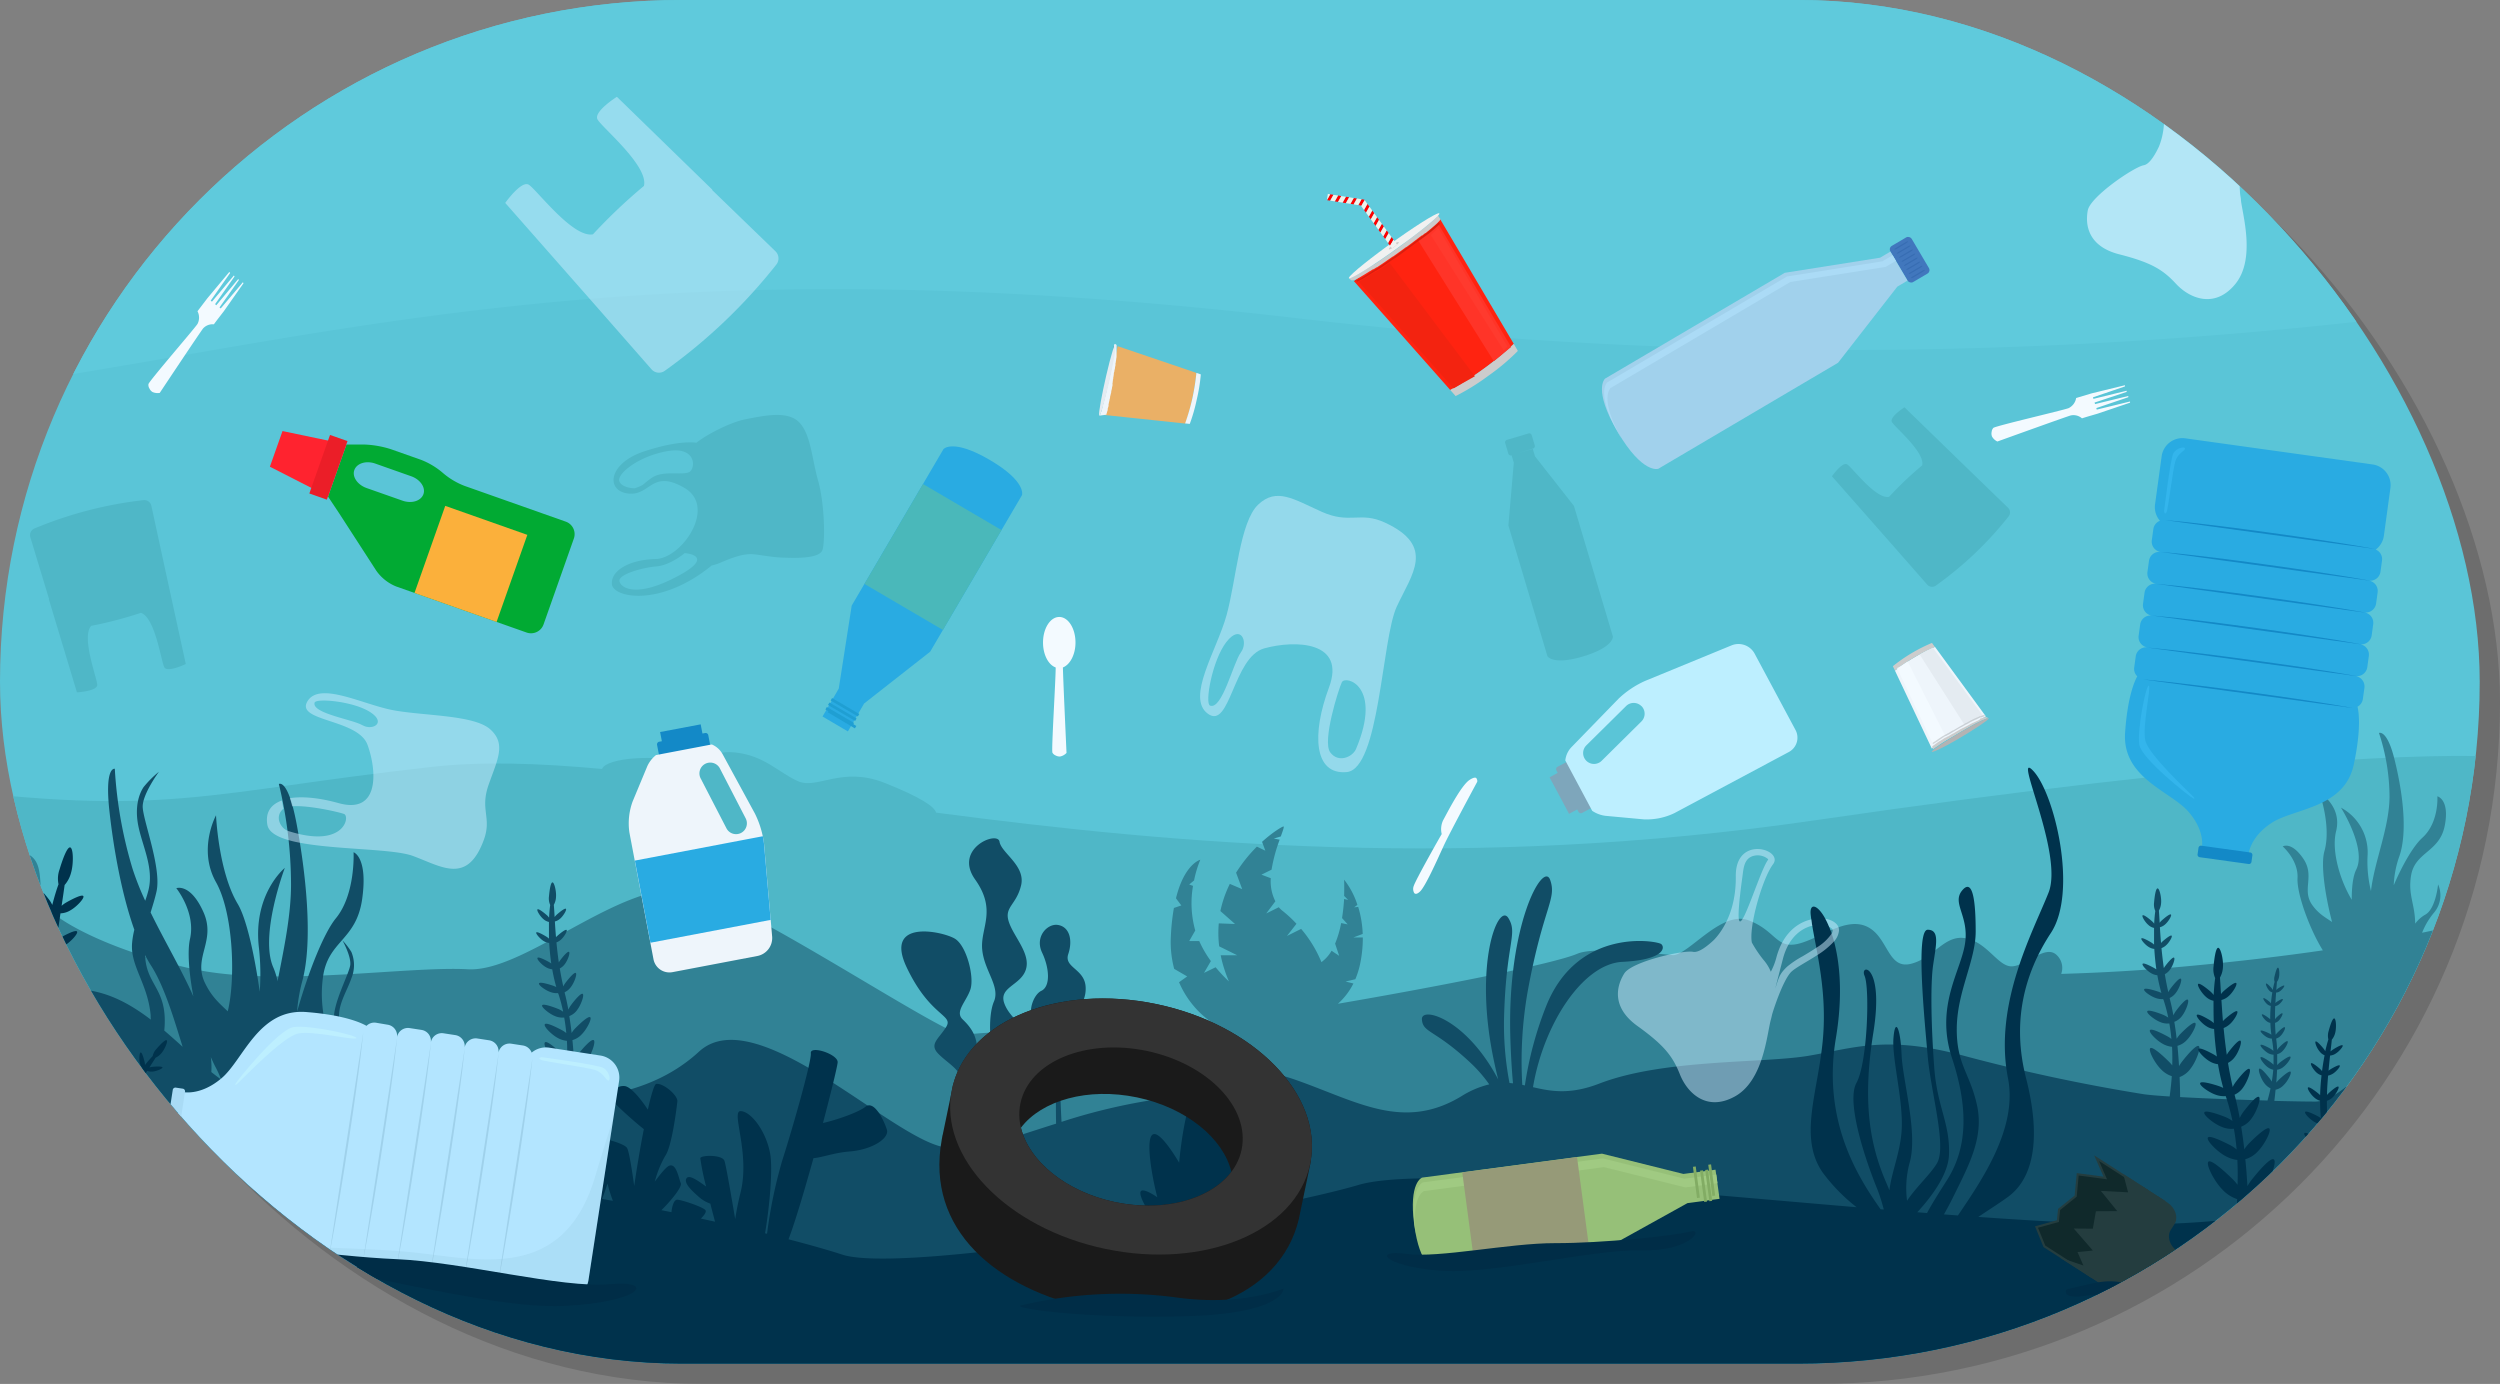<svg id="Layer_1" data-name="Layer 1" xmlns="http://www.w3.org/2000/svg" xmlns:xlink="http://www.w3.org/1999/xlink" viewBox="0 0 616 341"><rect x="0" y="0" width="616" height="341" fill="#808080" stroke="none"/><defs><style>.cls-1{fill:none;}.cls-2{opacity:0.15;}.cls-3{clip-path:url(#clip-path);}.cls-4{fill:#5ac5d7;}.cls-5{fill:#5fcadc;}.cls-6{fill:#4fb7c7;}.cls-7{fill:#318295;}.cls-8{fill:#114d66;}.cls-9{fill:#00324c;}.cls-10{fill:#b3e5ff;}.cls-11{fill:#9fd1eb;}.cls-12{fill:#a9dbf5;}.cls-13{fill:#bdefff;}.cls-14{fill:#6897b3;}.cls-14,.cls-45{opacity:0.1;}.cls-15{fill:#002d47;}.cls-16{fill:#96c078;}.cls-17{fill:#a0ca82;}.cls-18{fill:#969a78;}.cls-19{fill:#82ac64;}.cls-20{fill:#243d3f;}.cls-21{fill:#10292b;}.cls-22{fill:#1a1a1a;}.cls-23{fill:#333;}.cls-24,.cls-50{fill:#ceefff;}.cls-24{opacity:0.5;}.cls-25{fill:#4177bd;}.cls-26{fill:#a1d1ec;}.cls-27{fill:#abdbf6;}.cls-28{fill:#376db3;}.cls-29{fill:#29abe2;}.cls-30{fill:#4ab8ba;}.cls-31{fill:#1f9fd3;}.cls-32{fill:#ff2310;}.cls-33{fill:#ccc;}.cls-34{fill:#f32310;}.cls-35{fill:#ff3428;}.cls-36{fill:#fff;opacity:0.03;}.cls-37{fill:#f1f1f1;}.cls-38{fill:red;}.cls-39{fill:#f1f1ea;}.cls-40{fill:#eef5fb;}.cls-41{fill:#e4ebf1;}.cls-42,.cls-54{fill:#f3faff;}.cls-43{fill:#b3b3b3;}.cls-44{fill:#eab066;}.cls-46{fill:#01aa33;}.cls-47{fill:#ff232f;}.cls-48{fill:#eb1e28;}.cls-49{fill:#fbb03b;}.cls-50{opacity:0.75;}.cls-51{fill:#1389c7;}.cls-52{fill:#33b5ec;}.cls-53{fill:#7ea6bb;}.cls-54{fill-rule:evenodd;}</style><clipPath id="clip-path"><rect class="cls-1" width="611" height="336" rx="168"/></clipPath></defs><rect class="cls-2" x="5" y="5" width="611" height="336" rx="168"/><g class="cls-3"><rect class="cls-4" x="-17.65" y="-106" width="635.79" height="445.05"/><path class="cls-5" d="M618.13-106H-17.65V97.53c96.26-12.7,167-38.92,337-19.15a1158.31,1158.31,0,0,0,298.82-3.84Z"/><path class="cls-6" d="M447.27,202.11c-85.21,12.41-157.65,5.89-216.62-1.88-.38-1.48-3.74-3.76-12.6-7.3-10.64-4.25-16.65,1.67-21.42-.44s-8.25-6.33-15.52-7.09-8.34,4.29-13.64,2.41-18.05-1.19-19.12,1.66h0c-15.76-1.45-29.78-1.89-42-.51-56,6.27-65.1,12.54-124,4.92V338.05H618.13V186.54C599.52,185.51,553.92,186.57,447.27,202.11Z"/><path class="cls-7" d="M596.8,229.83a18.07,18.07,0,0,1,2.85-4.85,6.59,6.59,0,0,0,1.09-7.07s-.56,6.22-3.29,7.54a8.13,8.13,0,0,0-2.35,2.14c-.05-4.93-1.82-7.09-1-11.93,1-5.76,7-5.68,8.28-12.19s-1.81-7.26-1.81-7.26.45,6.51-3.75,10.26c-2.18,2-4.84,6.61-7,11.65a23.92,23.92,0,0,1,1.23-6.72c2.5-6.51.68-17.52-1.13-24.62s-3.74-6.18-3.74-6.18a50.53,50.53,0,0,1,2.6,15.61c0,7.63-3.78,16.18-4.57,23.34a30.24,30.24,0,0,1-.85-8.55,12.54,12.54,0,0,0-6.55-12s6.37,10.06,3.77,15.25c-.82,1.64-1.12,4.4-1.11,7.45-2.84-4.69-5.06-12-3.86-16.86,1.56-6.27-4.11-9.55-4.11-9.55s3,8.25,1.23,14.47c-.92,3.24.14,10.71,1.89,17.42-1.76-1.2-3.32-2-4.9-4.21-2.65-3.78.75-7.09-2.2-11.41s-5.06-3-5.06-3,3.89,3.38,3.65,7.81c-.21,3.85,3,12.61,6.24,17.8-9.55,1.39-20.66,2.73-33.72,3.94-10.62,1-20.89,1.57-30.75,1.86a4.34,4.34,0,0,0-1.46-4.94c-2.84-2-7.41,3.06-10.77,3.08s-6-5.94-11.29-6.92-7.76,4.87-13.53,6.3-5.56-6.72-10.83-9.18-11.63,3-17,4.26-5.5-3.33-12.17-5.81-14.63,8.38-18.53,8.59h0c-12.24-1.15-20.46-1.7-23.64-.35-6,2.55-34.61,8.14-59,12.33a16.66,16.66,0,0,0,3.82-5l-1.94-.48,2.42-.57a21,21,0,0,0,1.13-3.57,31.39,31.39,0,0,0,.71-6.72h-2.33l2.3-.87a25.74,25.74,0,0,0-1.11-6.66l-1,.11.8-.61a19.48,19.48,0,0,0-3.27-6.21s.07,1.62,0,4l1,1-1-.25c-.09,1.42-.24,3-.51,4.71l1.39,1.56-1.61-.33a25.4,25.4,0,0,1-1.49,5.07l1,3s-.92-.6-1.87-1.25a9,9,0,0,1-2.5,2.81,30.35,30.35,0,0,0-5-8.19l-3.49,1.74,2.34-3a30.75,30.75,0,0,0-3.3-3.08,7.29,7.29,0,0,1-1.06-1L312,225.08l2.25-3a10.94,10.94,0,0,1-1.13-5.69l-2.3-.87,2.49-1.23a39.66,39.66,0,0,1,2-7.4l-1.44-.27,1.72-.52c.54-1.51.89-2.46.65-2.46s-2.56,1.32-5.27,3.79l.81,2.18-2.08-1a36.17,36.17,0,0,0-5.13,6.42l1.51,4.06-3.05-1.3a28.56,28.56,0,0,0-2.33,6.69l3.61,3.19-4-.15a26.32,26.32,0,0,0,.1,5.66l4.43,2.19h-4.06c.1.52.21,1,.35,1.56a35.14,35.14,0,0,0,1.68,4.89,36.15,36.15,0,0,1-3.28-3.49l-2.86,1.39,1.69-2.91a27.33,27.33,0,0,1-2.87-4.93h-2.47l1.49-2.6a25,25,0,0,1-.55-11l-.94-.34,1.2-1a26.62,26.62,0,0,1,1.54-5.1s-3.92,1-6,9.5l1.32,1.76-1.83.62a54,54,0,0,0-.76,7.25,25.59,25.59,0,0,0,.83,7.76l3.2,1.86-2,1.43a23,23,0,0,0,8.36,10.11c-1.88.22-3.36.36-4.31.39-10.59.4-53.13,1.52-56.84,2.51S188.45,225.27,172,219.83s-41.85,19.83-56.69,19-46.75,4.37-67.42,0S11.75,226.05,10.56,222s.4-9.92-4-11.66c-2.52-1-13.62-2.21-24.24-3.16V338H618.13V223.8A147,147,0,0,1,596.8,229.83Z"/><path class="cls-8" d="M611.78,247.71c-20.67,2.64-32.59,23.72-41.33,23.72-2.31,0-5.91-.07-10.05-.17.1-.8.2-1.73.3-2.75a3.76,3.76,0,0,0,2-1.15c1-.93,2-2.94,1.71-3.28s-2,1.1-2.93,2a7.14,7.14,0,0,0-.6.68c.08-1,.15-2.09.19-3.18a3.09,3.09,0,0,0,1.62-.73c.85-.65,1.91-2.15,1.68-2.46s-1.68.7-2.53,1.35a4.59,4.59,0,0,0-.74.71q0-1.35,0-2.7a2.7,2.7,0,0,0,1.39-.84c.66-.66,1.42-2.1,1.18-2.34s-1.39.8-2.06,1.47a3.53,3.53,0,0,0-.54.67c0-.92-.11-1.83-.21-2.69a.49.49,0,0,1,0-.12,2.5,2.5,0,0,0,1.12-.71c.58-.58,1.24-1.84,1-2.06s-1.21.71-1.8,1.29a4.2,4.2,0,0,0-.45.55c-.09-1-.14-2-.16-2.94a2,2,0,0,0,.92-.56c.5-.5,1.08-1.6.9-1.78s-1.06.61-1.57,1.12a2.63,2.63,0,0,0-.26.35c0-1.12,0-2.22.06-3.25a2.08,2.08,0,0,0,.78-.33c.53-.35,1.21-1.19,1.08-1.38s-1,.34-1.53.69a1.84,1.84,0,0,0-.29.26c.05-.94.11-1.81.17-2.58a1.63,1.63,0,0,0,.93-.32c.52-.35,1.2-1.19,1.08-1.38s-1,.35-1.54.69a2.25,2.25,0,0,0-.42.38c.06-.79.12-1.47.15-2a2.73,2.73,0,0,0,.51-1.16c.19-.82.07-2.28-.23-2.35s-.66,1.28-.85,2.11a2.39,2.39,0,0,0,0,1.4,20.07,20.07,0,0,0-.46,2,2.36,2.36,0,0,0-.33-.52c-.42-.47-1.14-1.21-1.31-1.06s.27,1.14.69,1.61a1.51,1.51,0,0,0,.85.55c-.14.81-.25,1.74-.34,2.71a2.53,2.53,0,0,0-.39-.43c-.49-.4-1.32-1-1.47-.84s.46,1.08.95,1.48a1.74,1.74,0,0,0,.86.41c-.08,1.06-.14,2.16-.13,3.3a2.46,2.46,0,0,0-.34-.29c-.57-.43-1.55-1.1-1.7-.9s.56,1.22,1.14,1.65a2.07,2.07,0,0,0,.94.43,28.27,28.27,0,0,0,.25,2.92,3.52,3.52,0,0,0-.54-.33c-.74-.36-2-.91-2.12-.64s.9,1.25,1.64,1.62a2.83,2.83,0,0,0,1.15.31c0,.06,0,.11,0,.17a22.89,22.89,0,0,1,.36,2.85,4.37,4.37,0,0,0-.79-.58c-.82-.46-2.2-1.16-2.37-.87s1,1.49,1.77,1.95a2.9,2.9,0,0,0,1.43.44c0,.83,0,1.65,0,2.47a5,5,0,0,0-.63-.55c-.86-.62-2.33-1.59-2.56-1.28s.88,1.79,1.74,2.42a3.66,3.66,0,0,0,1.38.65c-.08,1-.21,2-.37,2.92a7.1,7.1,0,0,0-.48-.74c-.81-1.05-2.21-2.73-2.59-2.44s.4,2.45,1.2,3.5a4.13,4.13,0,0,0,1.57,1.34c-.22,1.06-.48,2.07-.75,3-7-.19-15.2-.5-21.53-.85,0-1.38-.05-3.06-.13-4.93a5.85,5.85,0,0,0,2.79-2.2c1.27-1.63,2.53-5,1.94-5.43s-2.81,2.13-4.08,3.76a9.63,9.63,0,0,0-.79,1.17c-.09-1.59-.22-3.25-.38-5a4.82,4.82,0,0,0,2.34-1.47c1.17-1.18,2.49-3.72,2.06-4.15s-2.44,1.43-3.6,2.61a6.67,6.67,0,0,0-1,1.27c-.16-1.4-.35-2.79-.58-4.17a4.18,4.18,0,0,0,2-1.59c.88-1.17,1.74-3.55,1.32-3.87s-2,1.53-2.86,2.7a6.3,6.3,0,0,0-.69,1.16c-.26-1.42-.55-2.8-.9-4.12a.85.85,0,0,1,0-.17,3.86,3.86,0,0,0,1.57-1.34c.78-1,1.54-3.11,1.17-3.39s-1.73,1.35-2.51,2.37a5.36,5.36,0,0,0-.57.94c-.35-1.47-.63-3-.87-4.43a3.69,3.69,0,0,0,1.28-1.12c.68-.89,1.33-2.71,1-2.95s-1.5,1.17-2.18,2.06a5.13,5.13,0,0,0-.34.52c-.24-1.7-.43-3.36-.58-4.93a3.41,3.41,0,0,0,1.13-.7c.74-.65,1.61-2.09,1.38-2.36s-1.49.75-2.23,1.39c-.15.14-.27.27-.39.4-.12-1.4-.21-2.71-.28-3.88a3.06,3.06,0,0,0,1.36-.76c.73-.65,1.61-2.09,1.37-2.36s-1.49.75-2.22,1.4a3.61,3.61,0,0,0-.57.62c-.07-1.22-.13-2.26-.19-3a4.38,4.38,0,0,0,.55-1.9c.11-1.31-.38-3.53-.86-3.57s-.76,2.11-.87,3.43a3.91,3.91,0,0,0,.3,2.14c-.12.8-.22,1.87-.28,3.11a3.75,3.75,0,0,0-.62-.66c-.74-.64-2-1.64-2.24-1.37s.66,1.71,1.41,2.34a2.88,2.88,0,0,0,1.42.75c0,1.25,0,2.64,0,4.11a4.32,4.32,0,0,0-.68-.52c-.84-.51-2.25-1.28-2.44-1s.94,1.58,1.77,2.08a3.08,3.08,0,0,0,1.41.5c.1,1.63.26,3.34.51,5.07a4.48,4.48,0,0,0-.58-.38c-1-.54-2.62-1.37-2.82-1s1.13,1.75,2.11,2.29a3.7,3.7,0,0,0,1.53.51,41.92,41.92,0,0,0,1,4.37,5.57,5.57,0,0,0-.85-.35c-1.22-.4-3.26-1-3.41-.53s1.66,1.73,2.88,2.13a4.35,4.35,0,0,0,1.84.25c0,.08,0,.16.08.25a38.36,38.36,0,0,1,1.15,4.33,6.11,6.11,0,0,0-1.33-.73c-1.37-.54-3.65-1.33-3.85-.83s1.78,2.08,3.14,2.62a4.48,4.48,0,0,0,2.3.37c.23,1.28.4,2.55.51,3.82a6.63,6.63,0,0,0-1.09-.71c-1.46-.78-3.93-2-4.21-1.43s1.73,2.57,3.19,3.35a5.69,5.69,0,0,0,2.27.72c.09,1.55.09,3.08.05,4.58a10.35,10.35,0,0,0-.9-1c-1.47-1.46-4-3.75-4.52-3.22s1.14,3.69,2.61,5.14a6.39,6.39,0,0,0,2.7,1.74c-.12,1.76-.31,3.42-.53,5-2.72-.17-4.92-.35-6.23-.53a441.81,441.81,0,0,1-44.51-9.51c-19.07-5.11-27-1.91-38.14,0s-35.77.73-51.66,6.87c-7.27,2.81-12,1.89-16.33.88C380.35,252.3,390,237.5,399.75,237c10.38-.51,10.58-3.56,9.57-4.38s-20.46-4.27-28.3,15.17a87.88,87.88,0,0,0-5.29,19.66l-.64-.14a99.74,99.74,0,0,1,1.35-23.13c3.85-20.88,7.22-22.58,5.52-27.37s-10.65,11-9.81,38.87c.13,4.31.36,8,.65,11.24-.29,0-.58-.05-.86-.07a76.4,76.4,0,0,1-1.35-15.75c.46-18.94,3.51-20.92,1.07-24.89s-8.76,11.2-3.46,35.62c.31,1.46.63,2.83.95,4.14l-.31-.58c-7.86-14.51-18.76-17.52-18.48-14.17s3.11,2.35,12.06,10.74a34.43,34.43,0,0,1,4.53,5.23,22.8,22.8,0,0,0-6.84,2.91c-14.3,8.68-25.7,1.31-40.8-4s-15.89,1.75-37.35,5.27a145.11,145.11,0,0,0-20.4,5.06c-.12-2.25-.21-4.44-.28-6.45,1.73-.08,3.28-1.1,3.89-3.8,1.57-6.94-4-10-2.54-13s5.13-5.51,4.87-10-5.41-4.73-4.28-8.1.37-6.75-2.61-7.18c-2.55-.36-5.69,2.92-3.84,6.82s2.09,8.37-.2,9.43-4.86,7.8,1.07,11.34-3.56,7.61-2.7,10.6c.46,1.58,2.85,3.44,5.23,3.84,0,2.22,0,4.61.05,6.94-3.2,1-6.22,2-9.1,2.9-.41-2.16-.84-4.28-1.25-6.16a2.55,2.55,0,0,0,2-1.38c1.09-2.15-2.63-5-2.91-7.42s3.52-4.66,3.77-8.46-3.87-5.17-5.28-9.16,4.08-4.38,5.32-8.28-2.93-8-4.18-11.72,1.81-4.12,3-9-4.86-8-5.31-10.79-11.42,1.69-6,9.32,1.27,11.9,1.73,17.18,4.51,9.15,2.89,12.9-1.06,12.88.93,16.23-1.1,5.59,1.22,9.58a2.6,2.6,0,0,0,1.9,1c.33,1.93.69,4.17,1,6.52a78.6,78.6,0,0,1-7.94,2c-.39-2.57-.89-5.3-1.4-7.88,2-.34,3.25-4.63.69-6.95s-1.46-2.42-.71-7-1.41-7.22-3.4-9.13.92-4.37,1.92-7.39-.91-10.68-3.8-12.47-17.68-5.08-11.89,7.08S235,250,233.16,253s-4.31,4.25-1.95,6.66,6.3,4.44,5,6.5-2.77,8.54,3.14,8.27c.4,2.5.8,5.24,1.16,8a30.93,30.93,0,0,1-7.08.34c-12.71-1-46.89-36.78-61.19-23.65-7.9,7.25-18,10.68-30.53,11.7,0-1.58,0-4-.14-6.89a6,6,0,0,0,2.79-2.2c1.27-1.63,2.53-5,1.94-5.43s-2.81,2.13-4.08,3.75a9.71,9.71,0,0,0-.79,1.18c-.09-1.59-.22-3.25-.38-4.95a4.94,4.94,0,0,0,2.34-1.48c1.17-1.17,2.49-3.72,2.06-4.14s-2.44,1.43-3.6,2.61a6.33,6.33,0,0,0-1,1.26c-.16-1.39-.35-2.79-.58-4.17a4.12,4.12,0,0,0,2-1.59c.88-1.16,1.74-3.55,1.32-3.87s-2,1.54-2.86,2.71a6.3,6.3,0,0,0-.69,1.16c-.26-1.42-.55-2.81-.9-4.12a1.36,1.36,0,0,1,0-.17,4,4,0,0,0,1.57-1.34c.78-1,1.54-3.11,1.17-3.39s-1.73,1.35-2.51,2.37a4.82,4.82,0,0,0-.57.94c-.35-1.48-.63-3-.87-4.44a3.49,3.49,0,0,0,1.28-1.12c.68-.89,1.33-2.7,1-2.95s-1.5,1.17-2.18,2.06a5.24,5.24,0,0,0-.34.53c-.24-1.7-.43-3.36-.58-4.93a3.59,3.59,0,0,0,1.13-.7c.74-.65,1.61-2.1,1.38-2.36s-1.49.74-2.23,1.39a4.84,4.84,0,0,0-.39.4c-.12-1.4-.21-2.71-.28-3.89a3,3,0,0,0,1.36-.75c.73-.65,1.61-2.1,1.37-2.36s-1.49.75-2.22,1.39a4.53,4.53,0,0,0-.57.62c-.07-1.21-.13-2.26-.2-3A4.24,4.24,0,0,0,137,221c.11-1.31-.39-3.54-.86-3.58s-.76,2.12-.87,3.43a3.88,3.88,0,0,0,.3,2.14c-.12.81-.22,1.87-.28,3.12a3.79,3.79,0,0,0-.62-.67c-.74-.63-2-1.63-2.24-1.36s.66,1.7,1.41,2.34a3,3,0,0,0,1.42.75c0,1.24,0,2.63,0,4.11a3.79,3.79,0,0,0-.68-.52c-.84-.51-2.25-1.28-2.44-1s.94,1.57,1.77,2.08a3.2,3.2,0,0,0,1.41.5c.1,1.63.26,3.34.51,5.07a4.48,4.48,0,0,0-.58-.38c-1-.55-2.62-1.37-2.82-1s1.13,1.76,2.11,2.3a3.86,3.86,0,0,0,1.53.51,42.5,42.5,0,0,0,1,4.37,6,6,0,0,0-.85-.35c-1.22-.41-3.26-1-3.41-.54s1.66,1.74,2.88,2.14a4.32,4.32,0,0,0,1.84.24c0,.09,0,.17.08.25a38.52,38.52,0,0,1,1.15,4.34,5.71,5.71,0,0,0-1.33-.73c-1.37-.54-3.66-1.33-3.85-.84s1.77,2.09,3.14,2.63a4.59,4.59,0,0,0,2.3.37c.22,1.27.4,2.54.51,3.82a6.64,6.64,0,0,0-1.09-.72c-1.46-.78-3.93-2-4.21-1.42s1.73,2.57,3.19,3.35a5.82,5.82,0,0,0,2.27.71c.09,1.56.09,3.09,0,4.59a11.69,11.69,0,0,0-.9-1c-1.47-1.45-4-3.74-4.52-3.21s1.14,3.69,2.61,5.14a6.49,6.49,0,0,0,2.7,1.74,66.58,66.58,0,0,1-.91,7.31c-9.45.48-20.21-.27-32.41-1.73-11.4-1.36-19,.32-25.46,1.67,1.28-4.52,4.17-7,4.32-10.59.15-3.81-1.08-5.24-1.54-9s1.93-7.13,3-10.33a8.48,8.48,0,0,0,0-6.49,17.4,17.4,0,0,0-2.19-2.84s2.13,3.84,1.92,6-4.48,9.78-4,13.8,1.51,6.24.39,11.2c-.5,2.19-1.59,3.35-2.59,4.78.15-.86.29-1.78.38-2.81,1.06-11.65-2.11-14.7-.92-23.84s8.21-9,9.67-19.34-2.12-11.52-2.12-11.52.53,10.33-4.37,16.29c-3,3.68-6.84,13.39-9.55,23a40.37,40.37,0,0,1,1.2-7.23c2.92-10.33.8-27.8-1.32-39.07s-4.37-9.8-4.37-9.8a105.94,105.94,0,0,1,3,24.76c0,7.68-1.78,15.94-3.32,23.86a16.89,16.89,0,0,0-1-3.31c-3.57-7.82,2.79-24.64,2.79-24.64s-8,6.49-6.36,19.87A59.4,59.4,0,0,1,64,244.36c-1.31-9.24-3.3-18.09-5.41-21.61-4.77-7.95-5.36-21.86-5.36-21.86s-4.57,8.35,0,16.49c4.24,7.56,4.88,23.66,2.89,31.81-2.1-2-4-3.6-5.67-7.1-2.93-6.28,2.88-10.22-.34-17.39s-6.67-5.85-6.67-5.85,4.85,6,3.38,12.49c-.69,3-.25,8.46.82,14.16-2.93-6.61-7.07-13.58-10.53-20.67.47-1.56,1-3.16,1.43-5.06,1.39-5.86-3.48-18-3.38-21.16s4-8.45,4-8.45a25.39,25.39,0,0,0-3.78,3.78c-1,1.49-2.28,4.67-1.29,9.59s3.87,10.38,2.48,15.84a26.41,26.41,0,0,1-.79,2.57A68.11,68.11,0,0,1,32.64,214a105.88,105.88,0,0,1-4.35-24.57s-2.58-.73-1.3,10.66c.93,8.36,2.86,19.89,6.11,29a20.81,20.81,0,0,0-.55,3.26c-.5,5.67,3.87,10,4.57,17.79,0,.4,0,.73.05,1.1-14.16-10.75-25.3-10.51-54.82,3.66v84.12H618.13V248.84A10.7,10.7,0,0,0,611.78,247.71ZM53,262.73A24.62,24.62,0,0,1,54.49,266c-.78-.57-1.59-1.18-2.42-1.85a17.82,17.82,0,0,0-.13-3.69C52.3,261.27,52.66,262.05,53,262.73ZM35.81,236.26c0-.33,0-.6-.05-.91a28.18,28.18,0,0,0,1.42,2.5C40.57,243.1,43,251.52,45,257.93c-1.56-1.42-3.07-2.76-4.52-4C41.44,244,36.44,243,35.81,236.26Z"/><path class="cls-9" d="M572.52,297.07c.06-.42.12-.86.18-1.31a5.57,5.57,0,0,0,3-1.63c1.48-1.33,3.22-4.28,2.73-4.82s-3,1.56-4.48,2.89a9.51,9.51,0,0,0-.94,1c.18-1.52.33-3.12.45-4.76a4.66,4.66,0,0,0,2.47-1c1.3-.92,3-3.11,2.63-3.59s-2.54,1-3.85,1.88a6.89,6.89,0,0,0-1.14,1c.08-1.35.13-2.7.14-4a4.08,4.08,0,0,0,2.12-1.19c1-1,2.23-3.08,1.89-3.45s-2.12,1.13-3.16,2.09a5.67,5.67,0,0,0-.84,1c0-1.39-.07-2.75-.18-4.05a1.09,1.09,0,0,1,0-.18,3.67,3.67,0,0,0,1.71-1c.91-.84,2-2.7,1.66-3s-1.86,1-2.76,1.84a4.61,4.61,0,0,0-.7.8c-.08-1.46-.11-2.92-.1-4.35a3.65,3.65,0,0,0,1.41-.85c.78-.73,1.7-2.35,1.44-2.63s-1.62.86-2.41,1.59c-.15.15-.28.3-.41.44,0-1.65.15-3.25.26-4.76a3.61,3.61,0,0,0,1.19-.48c.81-.5,1.87-1.72,1.69-2s-1.53.46-2.33.95a3.12,3.12,0,0,0-.44.32c.12-1.35.25-2.61.38-3.73a2.89,2.89,0,0,0,1.4-.5c.81-.49,1.87-1.72,1.7-2s-1.54.47-2.34,1a4.41,4.41,0,0,0-.65.49c.14-1.16.25-2.16.32-2.9a4.19,4.19,0,0,0,.84-1.71c.32-1.23.22-3.42-.23-3.53s-1.06,1.88-1.39,3.1a3.92,3.92,0,0,0-.07,2.08c-.24.75-.51,1.74-.77,2.91a3.65,3.65,0,0,0-.48-.73c-.6-.73-1.64-1.88-1.9-1.67s.35,1.73,1,2.45a2.75,2.75,0,0,0,1.22.94c-.23,1.18-.45,2.5-.63,3.91a3.88,3.88,0,0,0-.56-.61c-.71-.61-1.93-1.58-2.15-1.32s.63,1.64,1.34,2.26a3,3,0,0,0,1.25.7c-.18,1.57-.31,3.21-.35,4.89a4.29,4.29,0,0,0-.49-.45c-.83-.68-2.26-1.73-2.51-1.43s.79,1.85,1.63,2.52a3.56,3.56,0,0,0,1.36.74c0,1.44.06,2.88.2,4.3a5.38,5.38,0,0,0-.75-.48c-1.09-.58-2.93-1.46-3.14-1.06s1.29,1.92,2.38,2.5a4.24,4.24,0,0,0,1.7.53l0,.25a36.52,36.52,0,0,1,.38,4.3,5.85,5.85,0,0,0-1.14-.92c-1.2-.73-3.24-1.85-3.51-1.42s1.34,2.27,2.54,3a4.47,4.47,0,0,0,2.13.73c0,1.24,0,2.48-.15,3.7a6.8,6.8,0,0,0-.91-.85c-1.26-1-3.41-2.51-3.76-2.05s1.21,2.72,2.47,3.7a5.43,5.43,0,0,0,2,1.05c-.18,1.49-.43,2.94-.71,4.36a9.27,9.27,0,0,0-.69-1.13c-1.15-1.62-3.16-4.21-3.75-3.79s.48,3.68,1.63,5.3a6.17,6.17,0,0,0,2.27,2.09c-.19.77-.39,1.52-.59,2.26-5.12.93-10.49,1.79-16.18,2.5,0-1.29-.08-2.71-.14-4.2a7.76,7.76,0,0,0,3.73-2.94c1.71-2.18,3.39-6.65,2.6-7.27s-3.75,2.85-5.46,5a11.93,11.93,0,0,0-1.05,1.57c-.13-2.13-.29-4.36-.52-6.63a6.64,6.64,0,0,0,3.14-2c1.57-1.58,3.34-5,2.76-5.56s-3.26,1.92-4.83,3.5A9.52,9.52,0,0,0,553,283.2c-.22-1.87-.47-3.73-.77-5.58a5.65,5.65,0,0,0,2.62-2.13c1.18-1.56,2.33-4.75,1.77-5.19s-2.64,2.07-3.83,3.63a8.61,8.61,0,0,0-.92,1.55c-.35-1.9-.75-3.75-1.21-5.51l-.06-.24a5.11,5.11,0,0,0,2.11-1.78c1-1.37,2.06-4.17,1.56-4.55s-2.32,1.81-3.36,3.18a7.24,7.24,0,0,0-.77,1.26c-.46-2-.84-4-1.16-5.94a4.84,4.84,0,0,0,1.72-1.51c.91-1.19,1.78-3.62,1.35-3.95s-2,1.57-2.92,2.76a7,7,0,0,0-.45.71c-.33-2.28-.58-4.51-.78-6.6a5,5,0,0,0,1.52-.95c1-.86,2.15-2.8,1.84-3.16s-2,1-3,1.87a6.69,6.69,0,0,0-.53.54c-.15-1.88-.27-3.63-.37-5.21a4.06,4.06,0,0,0,1.82-1c1-.87,2.15-2.8,1.84-3.16s-2,1-3,1.87a5.34,5.34,0,0,0-.77.83c-.09-1.63-.17-3-.25-4.07a5.73,5.73,0,0,0,.73-2.54c.15-1.76-.51-4.73-1.15-4.79s-1,2.84-1.16,4.6a5.33,5.33,0,0,0,.4,2.86c-.16,1.08-.29,2.51-.37,4.17a5.59,5.59,0,0,0-.83-.89c-1-.85-2.7-2.18-3-1.82s.9,2.28,1.89,3.13a3.89,3.89,0,0,0,1.9,1c0,1.67,0,3.53.07,5.51a5.83,5.83,0,0,0-.92-.7c-1.12-.68-3-1.72-3.26-1.31s1.25,2.11,2.37,2.78a4,4,0,0,0,1.88.67c.14,2.19.35,4.48.69,6.79a8.1,8.1,0,0,0-.78-.51c-1.3-.72-3.51-1.83-3.78-1.35s1.52,2.34,2.83,3.07a5,5,0,0,0,2,.68,59.06,59.06,0,0,0,1.3,5.85,9.15,9.15,0,0,0-1.13-.47c-1.64-.54-4.37-1.31-4.57-.71s2.23,2.32,3.86,2.86a5.82,5.82,0,0,0,2.46.33c0,.11.07.22.1.33a50.75,50.75,0,0,1,1.55,5.81,8.08,8.08,0,0,0-1.79-1c-1.82-.72-4.89-1.77-5.15-1.11s2.38,2.79,4.2,3.51a6,6,0,0,0,3.09.5c.3,1.71.53,3.41.68,5.11a10.4,10.4,0,0,0-1.45-1c-2-1-5.27-2.62-5.65-1.91s2.31,3.44,4.27,4.49a7.82,7.82,0,0,0,3,1c.11,2.08.11,4.12.06,6.13a14.58,14.58,0,0,0-1.2-1.38c-2-1.95-5.34-5-6-4.3s1.52,4.93,3.49,6.88a8.66,8.66,0,0,0,3.61,2.33c-.11,1.67-.27,3.29-.47,4.85a216.46,216.46,0,0,1-27.55,1.33c-10.26-.18-22.5-.86-35.76-1.8,2.24-1.54,4.84-3.14,7.4-5,6.7-5,7.87-15.46,4.37-29.15s-.58-25.64,6.12-35.84.88-34.39-4.37-39.93,7.58,20.4,3.79,30-13.6,27.38-10,45.75c2.44,12.43-6.65,25.38-12.33,33.81l-3.46-.26c.74-1.29,1.52-2.74,2.34-4.4,3.64-7.43,7.57-14.43,5.83-22.44s-5.1-10.06-5-19.09,4.66-16.61,4.66-23.76-.64-13.34-3.31-10.16,1.71,6.23.69,13.08-7.44,15.45-3.21,28.27,3.65,22.44-1.31,30.16c-1.85,2.9-3.6,5.66-4.85,8l-2.4-.19c3-3.25,7.59-9,7.81-14.09.32-7.73-2.89-11.81-3.62-21.42s-1-20.4-.29-25.36,1.72-8.74-1.33-8.74-.74,22.58,0,31.18,4.68,22,2.35,26.23c-1.37,2.5-5.35,6.16-7.44,9.37a24,24,0,0,1,.59-9.22c2.19-7.29-1.69-20.4-1.94-26.81s-1.58-9.33-2-4.09,2.54,15.66,2,23c-.39,5.4-2.47,10.06-3,14.54-.29-.72-.58-1.43-.88-2.11-3.93-9.18-5.82-19.68-3.08-36.73s-3.47-17.05-2.16-14,.73,21.43-2,26.38,2.77,20.4,5.1,26.08a42.37,42.37,0,0,1,1.63,5.11l-.79-.06c-5-7.19-14.54-21.24-11-42.21,4.37-26.23-7-37.3-6.21-30.31s4.17,17.49,3,30.61-6.12,24.19,0,32.93a44.16,44.16,0,0,0,8.31,8.48c-51.65-4.36-107.73-10-122.81-5.47-4.86,1.44-12.92,3.31-22.72,5.3,1.38-4.12,2.79-10.12,1.47-10.73-.86-.39-2.71,1.59-4.51,4.05.34-6.16.07-13.5-1.82-13.87-1.39-.27-3.39,3.3-5.14,7.54-1.33-7.68-3.69-16.4-6.1-16.33-2.61.08-4.55,10.42-5.3,18.53-2.39-4-5.05-7.52-6.38-7-1.95.71-.51,9.66,1,15.52-1.82-1.23-3.46-2-4-1.55-.95.89,2.11,5.78,4.38,8.74-32.3,5.48-68.79,10-78.06,6.93-2.73-.9-7.31-2.23-13.19-3.76,1.59-4.15,3.94-12.07,6.15-20,1.89-.09,5.12-1.34,8.83-1.63,5.73-.44,9.92-3.3,9.26-5.39s-3.09-7.39-5.29-5.63c-1.68,1.34-6.87,3.18-10.46,4,2.07-7.84,3.62-14.26,3.62-15,0-2-6.83-4.19-6.61-2.2s-4.63,18.95-7.05,26.45A117.27,117.27,0,0,0,189,304l-.49-.12c1.17-7,1.95-16.07,1.23-19.77-1.1-5.7-4.85-10.33-7.27-10.33s2.42,10.36,0,20.06c-.54,2.17-1,4.4-1.32,6.55-.85-5.05-2.27-13.31-2.65-14.37-.55-1.55-5.73-1.43-5.95-.66a57.82,57.82,0,0,0,1.44,7c-1.89-1.33-4.18-3.07-4.85-2-.78,1.22,1.74,3.42,3.4,4.85a8.43,8.43,0,0,0,2.49,1.37c.38,1.53.78,3,1.15,4.44l-3.48-.76c.73-.74,1.36-1.53,1.17-2-.33-.77-5.95-2.65-7-2.65-.85,0-1.3,1.72-1.42,3.07l-2.48-.49c2.14-2.09,5.18-5.7,4.78-6.65-.55-1.33-1.1-5-2.86-4.3-.74.28-2.13,2-3.55,3.9a26.92,26.92,0,0,1,2.56-6.32c1.65-2.21,2.86-12,3-13.45s-3.42-4.52-5.18-4.3c-.5.06-1.26,2.65-2.09,6.35-1.35-2.06-3.91-5.47-5.62-5.8a3.13,3.13,0,0,0-3.53,3c.16.62,5,5.1,8.16,7.6-.89,4.57-1.76,9.75-2.37,14-.55-3.91-1.29-8.77-1.82-9.44-.88-1.1-6.06-2.53-6.5-2-.18.22.1,2.65.66,5.68a19,19,0,0,0-4.85-1c-.39.19-2.36,6.33-2.57,8.92h0c0-4.72-.05-10.56,0-12.31a3.78,3.78,0,0,0-.9-2.23c1.75-2.16,3.76-5.48,1.45-5.54s-2.5,1.94-3.52,3.52a7.23,7.23,0,0,0-3.42-1.54c-1.35-.05-.17,7.53,1.17,13.62a3.56,3.56,0,0,0-2.49-.93,5.84,5.84,0,0,0-3.4,3.8l-1.91-.24a43.82,43.82,0,0,0,3-4.26c1.32-2.15.25-4.14-2.23-4.06-1.83.06-2.27,2.79-3.44,5.11,1-4.53,2.06-9.43,2.32-11.88.38-3.56,1.12-6.7.87-7.27s-4.3-1.24-4.79-1.24a13.64,13.64,0,0,0-.72,3.4c-2.61-2.91-6.94-7.32-8.15-8.36-1.55-1.33-3.31,1.87-3.75,2.53s7.66,7.74,11.15,11c-.45,3.33-.89,7-1.17,9.89-.48-2.59-1.15-5.25-3.18-5.46-3-.3-4,3.55-1.21,9.33-24.7-2.36-48.34-1.88-62.31,5.13-10.14,5.09-23.73,5.59-37.95,3.06.87-1.19,2.11-3,3.52-5.11a5.41,5.41,0,0,0,3.3-.14c1.84-.53,4.61-2.36,4.41-3s-3.27.08-5.11.61a7.69,7.69,0,0,0-1.23.46c.79-1.25,1.6-2.57,2.4-3.95a4.5,4.5,0,0,0,2.57.17c1.52-.25,3.89-1.45,3.8-2s-2.61-.24-4.14,0a6.17,6.17,0,0,0-1.43.42c.64-1.14,1.25-2.3,1.84-3.46a3.83,3.83,0,0,0,2.33-.13c1.31-.4,3.25-1.73,3.1-2.2s-2.32.09-3.62.48A6.51,6.51,0,0,0,27,282c.57-1.21,1.1-2.41,1.56-3.59l.06-.16a3.58,3.58,0,0,0,1.91-.15c1.15-.34,2.85-1.51,2.72-1.92s-2,.07-3.17.42a5.22,5.22,0,0,0-.95.4c.55-1.3,1.14-2.58,1.76-3.82a3.27,3.27,0,0,0,1.58-.14c1-.31,2.47-1.32,2.36-1.68s-1.77.07-2.76.37a5.54,5.54,0,0,0-.54.21c.74-1.41,1.5-2.77,2.24-4A3.54,3.54,0,0,0,35,268c.91-.09,2.36-.71,2.32-1s-1.53-.24-2.43-.15a2.82,2.82,0,0,0-.52.09c.68-1.13,1.32-2.16,1.91-3.09a2.7,2.7,0,0,0,1.43.17c.91-.09,2.35-.7,2.32-1s-1.53-.25-2.44-.16a4.07,4.07,0,0,0-.76.16c.6-1,1.13-1.78,1.5-2.39a4.21,4.21,0,0,0,1.45-1.13c.8-.93,1.63-2.88,1.3-3.17s-1.73,1.19-2.52,2.12a3.56,3.56,0,0,0-.94,1.77,28.44,28.44,0,0,0-1.9,2.2,3.88,3.88,0,0,0-.11-.84c-.21-.88-.63-2.32-.95-2.25s-.42,1.65-.21,2.53a2.73,2.73,0,0,0,.66,1.34c-.7.92-1.44,2-2.2,3.12a3.1,3.1,0,0,0-.23-.76c-.35-.84-1-2.19-1.3-2.06s-.15,1.69.2,2.53a3,3,0,0,0,.79,1.14c-.81,1.28-1.62,2.66-2.37,4.1a3.69,3.69,0,0,0-.23-.6c-.44-.94-1.23-2.46-1.58-2.3s-.09,1.94.35,2.88a3.6,3.6,0,0,0,.87,1.21,39.91,39.91,0,0,0-1.64,3.82,5.35,5.35,0,0,0-.45-.73c-.7-1-1.93-2.51-2.28-2.25s.31,2.21,1,3.18a4.2,4.2,0,0,0,1.25,1.18c0,.07-.05.15-.07.23a35.84,35.84,0,0,1-1.49,3.89,5.65,5.65,0,0,0-.61-1.28c-.73-1.14-2-3-2.45-2.71s.21,2.53.94,3.68a4.16,4.16,0,0,0,1.54,1.53c-.53,1.08-1.09,2.14-1.69,3.16a6.64,6.64,0,0,0-.43-1.13c-.68-1.38-1.91-3.62-2.41-3.37s-.09,2.88.59,4.26a5.2,5.2,0,0,0,1.32,1.78c-.78,1.22-1.61,2.37-2.45,3.48a9.86,9.86,0,0,0-.12-1.27c-.32-1.89-1-5-1.66-4.88s-1.14,3.4-.83,5.29A6,6,0,0,0,18.61,293a64.85,64.85,0,0,1-5.37,5.72c-1.59-.33-3.19-.7-4.79-1.1.51-2.5,1.12-5.72,1.73-9.41,1.27,0,3.39-1,5.41-2.69,2.69-2.26,5.95-7.38,5.13-8.36s-5.41,2.56-8.1,4.83a16.13,16.13,0,0,0-1.72,1.67c.4-2.68.77-5.49,1.09-8.37a8.33,8.33,0,0,0,4.42-1.63c2.36-1.56,5.44-5.33,4.88-6.19s-4.56,1.54-6.92,3.09a12,12,0,0,0-2.08,1.71c.22-2.37.38-4.74.49-7.09a7.12,7.12,0,0,0,3.81-2c1.88-1.63,4.15-5.3,3.55-6s-3.81,1.87-5.7,3.5a10.39,10.39,0,0,0-1.55,1.7c.06-2.46,0-4.87-.07-7.18,0-.1,0-.2,0-.3a6.8,6.8,0,0,0,3.1-1.67c1.65-1.44,3.63-4.65,3.11-5.25s-3.34,1.64-5,3.07a9.44,9.44,0,0,0-1.28,1.37c-.06-2.58,0-5.15.1-7.69a6.15,6.15,0,0,0,2.53-1.42c1.44-1.24,3.16-4,2.71-4.56s-2.91,1.43-4.34,2.67a7.78,7.78,0,0,0-.76.76c.19-2.92.45-5.75.76-8.41a6.07,6.07,0,0,0,2.13-.78c1.45-.82,3.41-2.92,3.11-3.45s-2.74.73-4.19,1.55a8.34,8.34,0,0,0-.79.53c.29-2.38.6-4.59.89-6.57a5.06,5.06,0,0,0,2.52-.79c1.45-.82,3.42-2.92,3.12-3.45s-2.75.73-4.2,1.55a7.2,7.2,0,0,0-1.16.83c.31-2.05.57-3.81.74-5.12a7.38,7.38,0,0,0,1.58-3c.64-2.15.6-6-.18-6.26s-2,3.26-2.64,5.41a6.69,6.69,0,0,0-.26,3.66c-.48,1.31-1,3-1.54,5.1a7.1,7.1,0,0,0-.8-1.33c-1-1.32-2.79-3.42-3.26-3.05s.51,3.07,1.53,4.39a4.89,4.89,0,0,0,2.1,1.73c-.49,2.07-.95,4.39-1.36,6.87a6.78,6.78,0,0,0-1-1.11c-1.21-1.13-3.3-2.92-3.71-2.48s1,2.95,2.22,4.08a5.37,5.37,0,0,0,2.17,1.33c-.41,2.75-.73,5.65-.92,8.61a8.12,8.12,0,0,0-.83-.83c-1.44-1.24-3.9-3.19-4.35-2.67s1.28,3.31,2.71,4.56a6.65,6.65,0,0,0,2.37,1.38,74.21,74.21,0,0,0,.09,7.61,11.15,11.15,0,0,0-1.29-.88c-1.89-1.1-5.09-2.77-5.49-2.08s2.16,3.47,4.05,4.57a7.46,7.46,0,0,0,3,1c0,.15,0,.3.05.44a64.9,64.9,0,0,1,.4,7.63,10.22,10.22,0,0,0-2-1.69C6.82,260,4,258.33,2.91,258.32c.18-.39.29-.73.19-.85-.31-.36-2,1-2.94,1.8a7.46,7.46,0,0,0-.56.57c-.13-2-.35-4-.62-5.83a3.59,3.59,0,0,0,1.46-.89c.83-.77,1.79-2.46,1.51-2.76S.26,251.27-.57,252a5.18,5.18,0,0,0-.64.74c-.28-1.67-.59-3.24-.92-4.63A3.32,3.32,0,0,0-.71,247c.69-.89,1.36-2.71,1-3s-1.52,1.17-2.21,2.06a4.37,4.37,0,0,0-.54.9c-.36-1.39-.72-2.57-1-3.45a4.67,4.67,0,0,0-.17-2.47c-.44-1.45-1.26-3.82-1.79-3.66s-.56,2.78-.12,4.23a4.93,4.93,0,0,0,1.07,2c.11.88.29,2.07.5,3.45a5.74,5.74,0,0,0-.79-.56c-1-.55-2.63-1.4-2.84-1s1.13,1.77,2.11,2.33a3.53,3.53,0,0,0,1.7.53c.2,1.34.41,2.83.61,4.44a4.22,4.22,0,0,0-.54-.36c-1-.56-2.63-1.4-2.83-1s1.12,1.78,2.1,2.34a4.09,4.09,0,0,0,1.44.52c.21,1.8.39,3.71.51,5.68A4.9,4.9,0,0,0-3,259.4c-1-.84-2.63-2.16-2.93-1.8s.86,2.24,1.83,3.08a4.24,4.24,0,0,0,1.71,1c.08,1.71.11,3.45.07,5.19a6.69,6.69,0,0,0-.87-.92c-1.12-1-3-2.48-3.38-2.08s1,2.58,2.11,3.55a4.57,4.57,0,0,0,2.09,1.13c0,.06,0,.13,0,.2-.08,1.56-.08,3.19,0,4.85a6.85,6.85,0,0,0-1-1.14c-1.28-1.11-3.46-2.84-3.86-2.37s1.13,2.94,2.41,4a4.77,4.77,0,0,0,2.57,1.33c.07,1.6.19,3.22.34,4.82a8.24,8.24,0,0,0-1.41-1.19C-5,278-7.73,276.39-8.11,277s1.71,3.13,3.3,4.18a5.65,5.65,0,0,0,3,1.1c.21,1.95.46,3.85.73,5.66a11.37,11.37,0,0,0-1.16-1.13c-1.82-1.53-4.92-3.92-5.48-3.26s1.65,4.11,3.47,5.64A6.67,6.67,0,0,0-.61,291c.26,1.56.52,3,.76,4.26a142.35,142.35,0,0,1-17.8-7.12v50.93H618.13V289.46C606.7,289.16,591.63,293.48,572.52,297.07ZM-.33,261.48a4.54,4.54,0,0,0,1.6-.93A7.64,7.64,0,0,0,2.51,259c.38,1.24,2.54,3.74,4.28,4.89a7.76,7.76,0,0,0,3.71,1.42q-.11,3.3-.48,6.53a12.19,12.19,0,0,0-1.57-1.56A27.73,27.73,0,0,0,3,266.51c.78-.77,1.38-1.6,1.22-1.89-.27-.46-2.43.67-3.71,1.41a6,6,0,0,0-.87.59C-.28,264.93-.27,263.2-.33,261.48Zm-.26,7.23a2.85,2.85,0,0,0,0-.29,5.24,5.24,0,0,0,2-.71,4.29,4.29,0,0,0,.5-.33,12.21,12.21,0,0,0,2,3.47,16.59,16.59,0,0,0-3.47,1.87,7.09,7.09,0,0,0-1.33,1.14A44.54,44.54,0,0,1-.59,268.71Zm-.23,6.83a3.43,3.43,0,0,0,1.06-.24A15.17,15.17,0,0,0,1,278.57l-.4.32a8.7,8.7,0,0,0-1,1.06Q-.75,277.76-.82,275.54Zm.6,6.62A6.42,6.42,0,0,0,1.89,281,15.13,15.13,0,0,0,3.1,283.3a2.2,2.2,0,0,0,.17.25c-.61.8-1.22,1.68-1.69,2.4a10.73,10.73,0,0,0-.77,1.38C.41,285.64.06,283.93-.22,282.16ZM4,296.4l-.43-.13c-.7-1.86-1.36-3.88-2-6a7.37,7.37,0,0,0,2.62-2.59,11.93,11.93,0,0,0,1-1.86A7.62,7.62,0,0,0,7,287.2C6,290.46,5,293.56,4,296.4Zm3-15.64c-.64-1-1.43-2.11-2.25-3.2.3-.59.43-1.08.27-1.27s-.57-.06-1.09.21a16.77,16.77,0,0,0-1.95-2.11,9.65,9.65,0,0,0,2.55-2.85,13.79,13.79,0,0,0,1.6,1.63,9.7,9.7,0,0,0,3.53,2c-.4,2.62-.93,5.16-1.52,7.64A16.83,16.83,0,0,0,7,280.76Zm128.42,12.66a8,8,0,0,0,1.1-.85c.09.36.17.7.26,1Zm12.94,2c.18-.46.79-2.08,1.33-3.79a41.36,41.36,0,0,0,1.32,4.25Z"/><path class="cls-10" d="M131,259.37a2.74,2.74,0,0,0-2.13-1.76l-2.93-.45a2.76,2.76,0,0,0-3.12,2.29,2.75,2.75,0,0,0-2.29-3.12l-2.93-.45a2.75,2.75,0,0,0-3.12,2.29,2.74,2.74,0,0,0-2.28-3.12l-2.93-.45a2.74,2.74,0,0,0-3.12,2.29,2.74,2.74,0,0,0-2.29-3.12l-2.93-.45a2.73,2.73,0,0,0-3.11,2.29,2.75,2.75,0,0,0-2.29-3.12L92.64,252a2.7,2.7,0,0,0-2.33.77c-1.36-.78-5.49-2.66-14.79-3.4-11.84-.95-15.52,11.74-20.95,16.32s-9.85,3.33-9.85,3.33l-.95,6.13-.94,6.13s4.59.13,8.4,6.14,3.5,19.21,15.08,21.86c9.09,2.09,13.6,1.54,15.12,1.2a2.76,2.76,0,0,0,2,1.44l2.93.45a2.74,2.74,0,0,0,3.11-2.29,2.76,2.76,0,0,0,2.29,3.12l2.93.45a2.74,2.74,0,0,0,3.12-2.29,2.74,2.74,0,0,0,2.29,3.12L103,315a2.74,2.74,0,0,0,3.12-2.29,2.74,2.74,0,0,0,2.29,3.12l2.93.45a2.74,2.74,0,0,0,3.12-2.29,2.74,2.74,0,0,0,2.28,3.12l2.93.45a2.72,2.72,0,0,0,2.91-1.61,5.42,5.42,0,0,0,3.54,2.14L138.76,320a5.49,5.49,0,0,0,6.24-4.57l7.55-49.11a5.49,5.49,0,0,0-4.58-6.23l-12.61-1.94A5.43,5.43,0,0,0,131,259.37Z"/><path class="cls-11" d="M81.11,309.35s1.65-7.64,4.73-27.69,3.68-27.33,3.68-27.33Z"/><path class="cls-11" d="M89.45,310.63s1.64-7.64,4.72-27.69,3.69-27.33,3.69-27.33Z"/><path class="cls-11" d="M97.78,311.92s1.64-7.65,4.73-27.7,3.68-27.33,3.68-27.33Z"/><path class="cls-11" d="M106.12,313.2s1.64-7.65,4.72-27.7,3.68-27.33,3.68-27.33Z"/><path class="cls-11" d="M114.45,314.48s1.64-7.65,4.72-27.69,3.69-27.34,3.69-27.34Z"/><path class="cls-11" d="M122.78,315.76s1.65-7.65,4.73-27.69,3.68-27.34,3.68-27.34Z"/><path class="cls-12" d="M43.39,268a.68.68,0,0,0-.81.47l-2,12.95a.67.67,0,0,0,.63.7l1.59.24a.67.67,0,0,0,.8-.47l2-12.95a.67.67,0,0,0-.62-.7Z"/><path class="cls-13" d="M58.45,267.07c1.54-1.43,11.24-11.63,15-12.41s14,1.83,14.35,1.13-11.6-3.28-15.44-2.72-14,13.26-14.31,13.94S58.45,267.07,58.45,267.07Z"/><path class="cls-13" d="M133.51,260.49s13.93,1.86,15.25,2.69,1.76,2.85,1.2,3.05-1.15-1.86-3.29-2.57-13-2.15-13.43-2.54S132.64,260.69,133.51,260.49Z"/><path class="cls-14" d="M151.11,275.65c-1.65,5.07-3.17,9.9-4.45,14.21-7.66,25.8-28.07,20.58-44.16,18.8-11-1.22-27.52-1.13-42-2.26a13.23,13.23,0,0,0,5.85,2.92c9.09,2.09,13.6,1.54,15.12,1.2a2.76,2.76,0,0,0,2,1.44l2.93.45a2.74,2.74,0,0,0,3.11-2.29,2.72,2.72,0,0,0,0,.49v0h0a2.75,2.75,0,0,0,2.31,2.62l2.93.45a2.74,2.74,0,0,0,3.12-2.29,2.8,2.8,0,0,0,0,.5v0a2.75,2.75,0,0,0,2.32,2.62L103,315a2.74,2.74,0,0,0,3.12-2.29,2.79,2.79,0,0,0,0,.5v0a2.73,2.73,0,0,0,2.31,2.62l2.93.45a2.74,2.74,0,0,0,3.12-2.29,2.85,2.85,0,0,0,0,.5v0h0a2.74,2.74,0,0,0,2.31,2.61l2.93.45a2.72,2.72,0,0,0,2.91-1.61,5.42,5.42,0,0,0,3.54,2.14L138.76,320a5.49,5.49,0,0,0,6.24-4.57Z"/><path class="cls-15" d="M50.34,304c5.54,1.82,31.08,5.56,47.38,6.26s40.88,7.25,52.48,6.16,7.93,4.47-11.25,5.36-53.63-9.93-71.47-10.33S45.54,302.41,50.34,304Z"/><path class="cls-16" d="M415.79,296.45h0l7.91-1.06-1-7.18-7.91,1.05-20.06-5-44.32,5.9s-3.35,1.09-1.95,11.57,4.91,10.66,4.91,10.66l44.32-5.9Z"/><path class="cls-17" d="M350.89,293.48l44.32-5.9,20.06,5,7.91-1.05-.28-2.13L415,290.43l-20.07-5-44.31,5.91s-3.35,1.09-1.95,11.57c0,.38.11.71.16,1.06C347.79,294.52,350.89,293.48,350.89,293.48Z"/><rect class="cls-18" x="364.71" y="283.83" width="22.43" height="28.53" transform="translate(621.75 -113.9) rotate(82.41)"/><rect class="cls-19" x="418.39" y="291.57" width="7.77" height="0.7" transform="matrix(0.13, 0.99, -0.99, 0.13, 655.87, -165.21)"/><rect class="cls-19" x="417.13" y="291.74" width="7.77" height="0.7" transform="translate(654.94 -163.82) rotate(82.41)"/><rect class="cls-19" x="415.87" y="291.91" width="7.77" height="0.7" transform="translate(654.01 -162.42) rotate(82.41)"/><rect class="cls-19" x="414.61" y="292.08" width="7.77" height="0.7" transform="matrix(0.13, 0.99, -0.99, 0.13, 653.09, -161.02)"/><path class="cls-15" d="M416.48,303.44c-3.92,1.09-21.86,2.9-33.26,2.87s-28.76,3.77-36.82,2.64-5.67,2.87,7.68,4.1,37.74-5.24,50.2-4.95S419.89,302.5,416.48,303.44Z"/><polygon class="cls-20" points="519.63 317.62 503.52 307.28 501.43 302.16 506.81 300.67 507.11 297.86 511.19 294.58 511.71 289.05 518.3 289.92 516 284.67 533.55 295.94 519.63 317.62"/><polygon class="cls-21" points="503.96 306.92 502.16 302.51 507.31 301.09 507.62 298.14 511.7 294.86 512.19 289.65 519.17 290.58 517.21 286.08 532.81 296.1 519.47 316.88 503.96 306.92"/><path class="cls-20" d="M527.76,292.27l-13.87,21.61c.16.12,6.15,4,6.15,4,2.07,1.33,4.63,1.06,5.69-.59l.87-1.36c1.07-1.66,3.63-1.93,5.7-.6l2.72,1.75,0,0a.86.86,0,0,0,.42.93l2.25,1.45a.83.83,0,0,0,1.14-.12l1.85-2.87.58-.91,1.81-2.82a.83.83,0,0,0-.36-1.09l-2.26-1.45a.88.88,0,0,0-1,0l0,0-2.73-1.75c-2.06-1.33-2.89-3.77-1.82-5.43l.87-1.36c1.06-1.65.24-4.1-1.83-5.42C534,296.2,527.94,292.36,527.76,292.27Z"/><polygon class="cls-20" points="515.4 314.9 507.5 309.83 513.35 311.83 511.9 308.51 515.68 308.13 510.97 302.71 515.68 302.75 516.43 298.45 521.69 298.42 517.65 293.44 524.36 293.79 523.18 289.28 529.32 293.22 515.4 314.9"/><path class="cls-15" d="M509.46,317.62c6.56-1.41,9.87-2.84,15.24-1.12s18.81.79,21.92-1.59,3.77,6.22-8.55,6.69-17.48-3.51-23.84-2.39S508.84,317.76,509.46,317.62Z"/><path class="cls-22" d="M323,286.14h-.05c2.89-16.45-13.89-33.68-37.93-38.72s-46.1,3.93-50.21,20v-.1l-.2,1v.07l-2.28,11c0,.14-.08.28-.11.42s-.07.43-.11.64l-.07.34v.06c-4,22.09,13.28,36.75,37.27,41.77,24.27,5.08,47.6-3.68,51.1-24.07ZM274.78,296.2c-12.13-2.54-21.26-10.11-23.22-18.33,5.1-6.74,16.5-10,28.62-7.47s21.26,10.11,23.23,18.33C298.3,295.47,286.9,298.74,274.78,296.2Z"/><path class="cls-23" d="M285,247.42c-24.36-5.1-46.94,4.26-50.43,20.92s13.44,34.28,37.81,39.39,46.94-4.26,50.43-20.91S309.36,252.53,285,247.42ZM274.78,296.2c-15-3.15-25.5-14.05-23.35-24.33s16.1-16.07,31.15-12.92,25.5,14.05,23.35,24.33S289.83,299.35,274.78,296.2Z"/><path class="cls-15" d="M251.59,321.66a105.1,105.1,0,0,1,38.86-1.89c15.69,2.09,25.83-2.28,25.83-2.28s.3,6.26-24.84,6.85S249.15,322.27,251.59,321.66Z"/><path class="cls-24" d="M449.77,226.38a19.58,19.58,0,0,1,.93,2,2.36,2.36,0,0,1,.63.4.62.62,0,0,1,.23.47,1.76,1.76,0,0,1-.24.79,11.85,11.85,0,0,1-3.77,3.48c-1.17.79-2.4,1.52-3.39,2.11a22.92,22.92,0,0,0-3.86,2.6c-1.92,1.86-2,2.66-2.87,5.36,0,0,.36-1.52,1.88-7.33s5.06-7.59,7-8.11l.22,0c-.09-.56-.16-1.08-.23-1.61-3.37.75-7,3.43-8.59,9.35a16.12,16.12,0,0,1-1.38,3.55,10.51,10.51,0,0,0-1.78-2.9,29.52,29.52,0,0,1-2.89-4.29c-.79-3.86,2.54-15.71,5.23-19.32s-9.32-7.33-9.19,3c.1,8.31-3.16,13.36-5.39,15.67-1.58,1.49-3.76,3.22-5.15,2.93-2.39-.49-15.12,2.4-16.95,5.35s-3.31,8.2,3.26,12.93,8.67,7.41,10.46,11.92,6.54,9.31,13.55,5.43,7.86-15.13,8.82-18.77q.17-.63.33-1.35h0c.12-.56,2.64-8.54,4.77-10.61,1.05-1,3.84-2.45,6.44-4.13a19.43,19.43,0,0,0,4-3.27,4.56,4.56,0,0,0,1.28-2.66C453.25,227.86,451.81,226.74,449.77,226.38Zm-20.42-10.53c.24-1.73.35-4,2.26-4.81a4,4,0,0,1,3.93.55.57.57,0,0,1,.15.2.71.71,0,0,1-.07.11C433,215.42,425.81,241.56,429.35,215.85Z"/><path class="cls-24" d="M175.45,46.8l.07-.06L152,23.85s-5.75,3.63-4.79,5.54,12.65,11.45,11.46,16.42v0A134.21,134.21,0,0,0,146.1,57.74h0c-5,.94-14-11.19-15.84-12.24s-5.77,4.5-5.77,4.5l21.64,24.58,14.45,16.47a2.44,2.44,0,0,0,3.16.36,134.78,134.78,0,0,0,27.59-26.27,2.45,2.45,0,0,0-.21-3.18Z"/><path class="cls-6" d="M484.62,115.27l0,0-15.35-14.91s-3.74,2.37-3.11,3.61,8.23,7.46,7.46,10.7h0a86.72,86.72,0,0,0-8.16,7.76h0c-3.27.62-9.1-7.28-10.31-8s-3.76,2.93-3.76,2.93l14.09,16,9.41,10.72a1.6,1.6,0,0,0,2.06.24,87.77,87.77,0,0,0,18-17.11,1.58,1.58,0,0,0-.14-2.07Z"/><rect class="cls-25" x="467.48" y="58.82" width="6.1" height="10.35" rx="0.98" transform="translate(32.73 247.9) rotate(-30.53)"/><path class="cls-26" d="M467.49,70.64h0L470,69.14,465.78,62l-2.53,1.5-23.48,3.72L395.47,93.3s-3.05,2.65,3.13,13.13,10,9.08,10,9.08l44.29-26.12Z"/><path class="cls-27" d="M396.84,95.61l44.29-26.13,23.49-3.72,2.53-1.49-.81-1.37-2.53,1.49-23.48,3.73L396,94.24s-3,2.66,3.13,13.13c.13.24.27.46.41.68C393.92,98.15,396.84,95.61,396.84,95.61Z"/><path class="cls-28" d="M467.27,61.37c-.23.13-.45.19-.5.11s.12-.24.35-.38l2.53-1.49c.23-.14.46-.19.5-.12s-.11.25-.35.38Z"/><path class="cls-28" d="M467.86,62.37c-.23.14-.45.19-.5.12s.12-.25.35-.38l2.53-1.5c.23-.13.46-.19.5-.11s-.11.24-.35.38Z"/><path class="cls-28" d="M468.45,63.37c-.23.14-.45.19-.49.12s.11-.25.34-.38l2.53-1.5c.23-.13.46-.19.5-.11s-.11.24-.34.38Z"/><path class="cls-28" d="M469.05,64.37c-.24.14-.46.19-.5.12s.11-.24.34-.38l2.53-1.49c.23-.14.46-.19.5-.12s-.11.24-.34.38Z"/><path class="cls-28" d="M469.64,65.37c-.24.14-.46.19-.5.12s.11-.24.34-.38L472,63.62c.23-.14.46-.19.5-.12s-.11.24-.34.38Z"/><path class="cls-28" d="M470.23,66.38c-.23.13-.46.19-.5.11s.11-.24.34-.38l2.53-1.49c.24-.14.46-.19.5-.12s-.11.25-.34.38Z"/><path class="cls-28" d="M470.82,67.38c-.23.14-.46.19-.5.12s.11-.25.34-.39l2.53-1.49c.24-.14.46-.19.5-.12s-.11.25-.34.39Z"/><path class="cls-28" d="M471.41,68.38c-.23.14-.46.19-.5.12s.11-.25.34-.38l2.54-1.5c.23-.13.45-.19.49-.11s-.11.24-.34.38Z"/><path class="cls-6" d="M376.56,106.82l-5.25,1.56a.64.64,0,0,0-.43.8l.77,2.59a.64.64,0,0,0,.8.43l.7-.21h0l-.69.21L373,114l-1.33,15.48,9.61,32.18s1.2,2.35,8.81.08l.46-.15.23-.06.49-.15-.25.06c6.64-2.2,6.4-4.6,6.4-4.6l-9.6-32.18-9.59-12.21h0l-.55-1.84-3.54,1h0l0,0,3.59-1.08a.64.64,0,0,0,.44-.79l-.78-2.59A.63.63,0,0,0,376.56,106.82Z"/><path class="cls-29" d="M206.67,169.67h0l-4,6.88,6.25,3.67,4-6.88,16.27-12.76L251.82,122s1.2-3.31-7.92-8.66-11.42-2.69-11.42-2.69l-22.62,38.57Z"/><rect class="cls-30" x="218.69" y="122.96" width="22.43" height="28.53" transform="translate(358.78 371.92) rotate(-149.61)"/><rect class="cls-31" x="202.36" y="177.22" width="7.77" height="0.7" transform="matrix(-0.86, -0.51, 0.51, -0.86, 294.29, 435.09)"/><rect class="cls-31" x="203" y="176.12" width="7.77" height="0.7" transform="translate(296.05 433.37) rotate(-149.6)"/><rect class="cls-31" x="203.65" y="175.02" width="7.77" height="0.7" transform="translate(297.8 431.65) rotate(-149.6)"/><rect class="cls-31" x="204.29" y="173.93" width="7.77" height="0.7" transform="translate(299.56 429.93) rotate(-149.6)"/><path class="cls-32" d="M365.54,90.9A71.9,71.9,0,0,0,373,84.74L354.77,53.86,333.6,69.27l23.77,26.85A70.32,70.32,0,0,0,365.54,90.9Z"/><path class="cls-33" d="M365.54,90.9A71.9,71.9,0,0,0,373,84.74l1,1.73a53.34,53.34,0,0,1-7.27,6.12,54.66,54.66,0,0,1-8.06,5l-1.34-1.51A70.32,70.32,0,0,0,365.54,90.9Z"/><path class="cls-34" d="M358.16,95.7,334.79,69.41l.2-.1.23-.13.06,0,0,0,.35-.19.14-.09.12-.07.14-.08.46-.27h0l.49-.3.14-.09.2-.12.21-.13.38-.25.11-.07.05,0,.47-.3.25-.16.07,0,.08,0,.38-.25.34-.22.05,0,.05,0,.22-.15.34-.23.32-.21,0,0h0l.38-.25.43-.3.23-.15.08-.06.34-.24.32-.22,0,0,21,27.93C361.39,93.8,359.19,95.12,358.16,95.7Z"/><path class="cls-35" d="M368.08,89,349.52,59.37h0L350,59l.09-.06.1-.08.28-.22.48-.37.06-.05.07,0,.35-.28c.14-.11.27-.21.39-.32l.06,0,.05,0,.51-.42.12-.09.2-.16.24-.21.17-.14.31-.26.16-.14.23-.2.12-.09.47-.42a.6.6,0,0,1,.08-.08l0,0,17.8,30.1C371.49,86.17,370.07,87.42,368.08,89Z"/><polygon class="cls-36" points="354.62 56.59 371.42 85.37 370.54 86.37 352.55 57.91 354.36 56.23 354.62 56.59"/><path class="cls-2" d="M333.78,69.34l.2-.09,0,0,0,0,.16-.07.24-.13h0l.24-.13.23-.12.06,0,0,0,.35-.2.14-.08.13-.07.13-.08.46-.28h0l.49-.31.14-.08.2-.12.21-.14.38-.24.11-.07,0,0,.47-.3.25-.17.07-.05.08,0,.38-.24.34-.23.05,0,0,0,.22-.14.34-.23.32-.22,0,0h0l.38-.25.43-.29.23-.16.08-.06.34-.23.32-.23.35-.23a.91.91,0,0,1,.16-.11l.34-.25.35-.24.07-.05.2-.14.25-.18.26-.18.24-.18.18-.12,0,0,0,0,.25-.17.24-.18.27-.19.28-.21.29-.2.31-.23.35-.26.12-.09.07,0,.16-.12.42-.31.41-.3,0,0h0l.42-.32.45-.34.08-.06.09-.07.3-.23.47-.36.09-.07.1-.08.28-.21.48-.38.06,0,.07-.06.35-.28c.14-.1.27-.21.39-.31l.06,0,0,0,.51-.42.12-.09.2-.17.24-.2.17-.14.31-.26.16-.14.23-.2.11-.1c.17-.14.33-.28.47-.42a.34.34,0,0,0,.09-.08l.33-.3.08-.09c.12-.11.22-.22.31-.31h0l.26.44-.27.28-.09.08-.32.31-.09.08-.47.42-.11.1-.23.2-.17.14-.3.25-.17.15-.25.2-.19.16-.12.1-.52.42,0,0-.06,0-.39.31-.36.28-.06.06-.06,0-.48.38-.28.21-.1.08L350,59l-.47.36-.3.23-.09.06-.08.07-.46.34-.41.31,0,0h0l-.42.31-.41.31-.16.12-.07.05-.12.09-.36.26-.31.23L346,62l-.29.21-.26.19-.25.18-.24.17,0,0,0,0-.17.12-.25.18a2.2,2.2,0,0,1-.25.17l-.25.18-.2.15-.07,0-.35.24-.35.24a.91.91,0,0,1-.16.11l-.34.24-.32.23-.34.23-.09.06-.22.15-.44.3-.37.25h0l0,0-.32.22-.34.22-.22.15-.06,0,0,0-.35.23-.37.24-.08.05-.07,0-.26.17-.47.3,0,0-.11.07-.38.24-.22.13a1,1,0,0,1-.19.12l-.14.09-.5.31h0l-.46.28-.13.07-.12.07-.14.09-.35.2h0l-.05,0-.23.13-.24.13h0l-.25.13-.15.07,0,0,0,0-.19.08-.34-.38Z"/><path class="cls-33" d="M332.36,68.57a.12.12,0,0,0,.09,0h0l.16,0h0l.24-.08,0,0,.33-.15,0,0,.42-.21h0l.47-.26.05,0,.52-.29.12-.08.6-.35h0l.64-.39.19-.13.6-.37.11-.07.77-.5.07,0,.84-.55.06,0,.88-.59,0,0,.81-.55.22-.15.75-.52.34-.23.93-.65,1.12-.8,0,0,1.09-.78,0,0,1-.76.07-.05,1-.75,0,0,.94-.71.11-.08.84-.65.11-.08.81-.63.07-.06.75-.59.06,0,.67-.55.2-.16.42-.34.3-.26.4-.34.11-.1.47-.42.09-.08.32-.31.09-.08.31-.31,0,0,.18-.22,0-.06a1.45,1.45,0,0,0,.12-.19c0-.06,0-.1,0-.13l.68,1a.14.14,0,0,1,0,.14.72.72,0,0,1-.12.19l0,0-.19.23,0,0-.3.31-.09.09-.33.31a.6.6,0,0,0-.08.08l-.48.42-.11.09-.23.2-.16.14-.31.26-.17.14-.24.21-.2.16-.12.09-.51.42-.05,0-.06,0c-.12.11-.25.21-.39.32l-.35.28-.07,0-.06,0-.48.37-.28.22-.1.08-.09.06-.47.37-.3.22-.09.07-.08.06-.45.35-.42.31,0,0h0l-.41.31-.42.31-.16.11-.06,0-.13.09-.35.26-.31.23-.29.21-.28.2-.27.2-.24.17-.25.18,0,0,0,0-.18.13-.24.17-.25.18-.26.18-.2.14-.07,0-.35.25-.34.24-.16.11-.35.24-.32.22-.34.24-.08.06-.23.15-.43.3-.38.25h0l0,0-.32.21-.34.23-.22.15-.05,0-.05,0-.34.22-.38.25-.08,0-.07,0-.25.16-.47.3-.05,0-.1.07-.39.25-.21.13-.2.12-.14.09-.49.3h0l-.46.27-.13.08-.13.07-.14.09-.35.19,0,0-.06,0-.23.13-.24.13h0l-.24.12-.15.08,0,0h0l-.2.09-.1,0h-.07l-.16.06-.06,0h-.07l-.1,0h-.09l-.05,0h0Z"/><path class="cls-37" d="M332.37,68.43c.4-.91,5.71-5.17,11.86-9.51S355,51.8,354.65,52.71s-5.71,5.18-11.86,9.52S332,69.35,332.37,68.43Z"/><path class="cls-33" d="M342.25,61.42c.1.14.72-.15,1.39-.64s1.14-1,1-1.13-.72.15-1.39.64S342.15,61.29,342.25,61.42Z"/><polygon class="cls-38" points="342.16 57.44 341.33 58.92 340.84 58.25 341.67 56.76 342.16 57.44"/><polygon class="cls-38" points="343.35 59.06 342.51 60.55 342.02 59.88 342.86 58.39 343.35 59.06"/><polygon class="cls-38" points="326.94 49.31 326.96 49.32 327.77 47.88 328.57 48 327.76 49.44 328.89 49.62 329.7 48.18 330.5 48.31 329.69 49.75 330.82 49.92 331.63 48.48 332.43 48.61 331.62 50.05 326.94 49.31"/><polygon class="cls-38" points="332.06 50.12 332.75 50.23 333.56 48.79 334.35 48.91 333.54 50.35 332.06 50.12"/><polygon class="cls-38" points="339.79 54.18 338.96 55.67 338.47 54.99 339.3 53.51 339.79 54.18"/><polygon class="cls-38" points="335.49 49.09 336.17 49.2 336.24 49.3 335.4 50.78 335.29 50.63 334.68 50.53 335.49 49.09"/><polygon class="cls-38" points="340.98 55.81 340.14 57.29 339.65 56.62 340.49 55.14 340.98 55.81"/><polygon class="cls-38" points="337.42 50.92 336.59 52.41 336.1 51.74 336.93 50.25 337.42 50.92"/><polygon class="cls-38" points="338.61 52.55 337.77 54.04 337.28 53.37 338.12 51.88 338.61 52.55"/><polygon class="cls-39" points="339.79 54.18 340.49 55.14 339.65 56.62 338.96 55.67 339.79 54.18"/><polygon class="cls-39" points="338.61 52.55 339.3 53.51 338.47 54.99 337.77 54.04 338.61 52.55"/><polygon class="cls-39" points="326.96 49.32 326.94 49.31 327.18 47.78 327.77 47.88 326.96 49.32"/><polygon class="cls-39" points="337.42 50.92 338.12 51.88 337.28 53.37 336.59 52.41 337.42 50.92"/><polygon class="cls-39" points="340.98 55.81 341.67 56.76 340.84 58.25 340.14 57.29 340.98 55.81"/><polygon class="cls-39" points="341.33 58.92 342.16 57.44 342.86 58.39 342.02 59.88 341.33 58.92"/><polygon class="cls-39" points="332.43 48.61 333.56 48.79 332.75 50.23 331.62 50.05 332.43 48.61"/><polygon class="cls-37" points="343.35 59.06 344.24 60.29 342.99 61.21 342.51 60.55 343.35 59.06"/><polygon class="cls-39" points="328.57 48 329.7 48.18 328.89 49.62 327.76 49.44 328.57 48"/><polygon class="cls-39" points="330.5 48.31 331.63 48.48 330.82 49.92 329.69 49.75 330.5 48.31"/><polygon class="cls-39" points="334.35 48.91 335.49 49.09 334.68 50.53 333.54 50.35 334.35 48.91"/><polygon class="cls-39" points="336.24 49.3 336.93 50.25 336.1 51.74 335.4 50.78 336.24 49.3"/><path class="cls-40" d="M471.65,162a41.83,41.83,0,0,0-4.74,3.23L476,184.44l13.32-7.92-12.54-17.13A42.54,42.54,0,0,0,471.65,162Z"/><path class="cls-33" d="M471.65,162a41.83,41.83,0,0,0-4.74,3.23l-.51-1.08a40.09,40.09,0,0,1,9.64-5.74l.71,1A42.54,42.54,0,0,0,471.65,162Z"/><path class="cls-41" d="M476.26,159.6l12.34,16.77-.12,0-.15.06,0,0h0l-.21.1-.09.05-.08,0-.08,0-.29.14h0l-.31.16-.09,0-.12.06-.13.07-.24.12-.07,0,0,0-.3.15-.16.09,0,0-.05,0-.23.12-.22.11,0,0,0,0-.14.07-.21.12-.21.11h0l-.23.13-.28.15-.14.08-.05,0-.21.12-.21.12h0L473,161.26C474.26,160.54,475.63,159.88,476.26,159.6Z"/><path class="cls-42" d="M470.05,163l9.32,18.46h0l-.3.19-.05,0-.07,0-.17.11-.31.19,0,0-.05,0-.22.14-.25.16,0,0,0,0-.33.22a.18.18,0,0,0-.07,0l-.13.08-.16.11-.1.07-.2.14-.1.07-.15.11-.07.05c-.11.07-.21.15-.3.22l-.06,0h0l-8.84-18.72C467.89,164.48,468.79,163.83,470.05,163Z"/><path class="cls-2" d="M489.19,176.47l-.12,0h0l-.1,0-.15.06h0l-.15.07-.14.06h-.05l-.22.1-.09,0-.07,0-.09,0-.28.13h0l-.31.15-.09.05-.12.06-.14.06-.23.13-.07,0,0,0c-.1,0-.19.1-.29.15l-.16.08-.05,0-.05,0-.23.13-.21.11,0,0,0,0-.14.07-.21.11-.2.12h0l-.23.13-.27.15-.14.08-.06,0-.21.12-.2.11-.22.12-.1.06-.21.12-.22.13-.05,0-.12.07-.16.09-.16.09-.16.09-.1.06,0,0h0l-.16.09-.15.09-.17.1-.18.11-.17.1-.2.12-.22.13-.08.05,0,0-.1.06-.27.16-.26.16h0l-.26.16-.29.18-.05,0-.06,0-.19.12-.29.18-.06,0-.07,0-.17.11-.3.19,0,0,0,0-.23.14-.25.17,0,0,0,0-.33.22-.07.05a.57.57,0,0,0-.13.08l-.15.11-.11.07-.19.14-.11.07-.15.11-.07,0c-.11.07-.21.15-.3.22l-.05,0-.21.16-.06,0-.2.17h0l-.13-.28.18-.15.06,0,.2-.17.06,0,.3-.22.07-.05.15-.11.1-.07.2-.13.1-.08.16-.11.12-.08.08-.05.33-.22,0,0,0,0,.25-.16.22-.15.05,0,0,0,.31-.2.17-.11.07,0,.05,0,.3-.19.19-.12,0,0,.06,0,.28-.17.27-.17h0l.26-.16.26-.16.1-.06.05,0,.07,0,.23-.14.19-.11.18-.11.18-.11.17-.09.15-.09.16-.09,0,0h0l.11-.07.16-.09.15-.09.16-.09.13-.07,0,0,.22-.12.22-.13.1-.05.22-.13.2-.11.21-.12.05,0,.15-.08.27-.15.23-.13h0l.2-.11.21-.12.14-.07,0,0,0,0a1.51,1.51,0,0,0,.22-.11l.23-.13,0,0,.05,0,.15-.09.3-.15,0,0,.06,0,.24-.12.14-.07.12-.06.08,0,.31-.16h0l.28-.14.08,0,.08,0,.09,0,.22-.1h0l0,0,.15-.06.15-.06h0l.15-.06.1,0h0l.11,0,.19.25Z"/><path class="cls-33" d="M490,177s0,0-.05,0h-.13l-.15,0h0l-.2.07h0l-.26.1h0l-.29.12,0,0-.32.14-.07,0-.38.18h0l-.4.2-.12.06-.37.19-.07,0-.48.25,0,0-.52.28,0,0-.55.3h0l-.5.28-.14.08-.47.26-.22.13-.58.33c-.24.13-.47.27-.7.41h0l-.69.4h0l-.65.39,0,0-.64.38h0l-.6.37-.06,0-.54.34-.07,0-.51.33,0,0-.48.31,0,0-.43.29-.13.08-.26.18-.19.14-.26.18-.07.05-.3.22-.05,0a1.93,1.93,0,0,0-.21.17l-.06,0-.2.17,0,0-.12.12,0,0-.08.1a.1.1,0,0,0,0,.09l-.35-.61s0,0,0-.08l.08-.1,0,0,.12-.12,0,0,.2-.17.06,0a1.93,1.93,0,0,1,.21-.17l0,0,.3-.22.07-.05.15-.11.1-.07.2-.14.11-.07.15-.11.13-.08.07,0,.33-.22,0,0,0,0,.25-.16.23-.15,0,0,0,0,.3-.2.17-.11.07,0,.06,0,.29-.18.19-.12.06,0,.05,0,.28-.18.27-.16h0l.26-.16.27-.16.1-.06,0,0,.08,0,.22-.14.19-.11.18-.11.18-.11.17-.1.15-.09.16-.09h0l.11-.07.16-.09.16-.09.15-.09.13-.07.05,0,.21-.12.22-.13.1,0,.22-.13.2-.11.21-.12.06,0,.14-.08.27-.15.23-.13h0l.2-.11.21-.12.14-.07,0,0,0,0,.22-.11.23-.13.05,0,.05,0,.16-.08.29-.15,0,0,.06,0,.24-.12.14-.07.12-.06.09,0,.3-.15h0L488,177l.09,0,.07,0,.09,0,.22-.1h0l0,0,.14-.06.15-.06h0l.15-.07.1,0h0l.12,0,.06,0h.05l.09,0h.19l0,0h0Z"/><path class="cls-43" d="M490,177.08c-.29.51-3.65,2.73-7.51,5s-6.76,3.6-6.48,3.08,3.65-2.73,7.51-5S490.25,176.56,490,177.08Z"/><path class="cls-44" d="M293.79,98.19a54.37,54.37,0,0,0,1-6.31L275.39,85.3l-3.71,16.9,20.41,2.17A52.38,52.38,0,0,0,293.79,98.19Z"/><path class="cls-40" d="M293.79,98.19a54.37,54.37,0,0,0,1-6.31l1.09.37a42,42,0,0,1-1,6.2,41.77,41.77,0,0,1-1.72,6l-1.15-.12A52.38,52.38,0,0,0,293.79,98.19Z"/><path class="cls-45" d="M271.79,102.15a1.12,1.12,0,0,1,0-.13v0a.42.42,0,0,1,0-.1l.06-.17v0h0l.06-.17s0-.11.05-.16l0,0v0a2.41,2.41,0,0,0,.08-.25.36.36,0,0,1,0-.11l0-.09,0-.1c0-.1.07-.22.11-.33h0c0-.12.07-.24.11-.37l0-.1,0-.15c0-.05,0-.1,0-.16a2.45,2.45,0,0,0,.08-.29l0-.08v0l.09-.36a1.33,1.33,0,0,0,.05-.19l0-.06,0-.06c0-.09.05-.19.07-.29s0-.17.07-.26V97.9l0-.17a2,2,0,0,0,.07-.26l.06-.25v0h0c0-.09.05-.19.07-.29l.09-.33c0-.06,0-.12,0-.18l0-.06.06-.27.06-.25.07-.27a.69.69,0,0,1,0-.13,2.68,2.68,0,0,0,.07-.27l.06-.27,0-.06,0-.16,0-.2c0-.06,0-.13,0-.19l.05-.2,0-.14v-.06c0-.06,0-.13.05-.19l0-.2.05-.21.05-.22c0-.08,0-.16,0-.23a2.21,2.21,0,0,0,.05-.25l.06-.28,0-.1v-.05a.69.69,0,0,0,0-.13c0-.11.05-.23.08-.34s0-.22.07-.33v0c0-.11.05-.22.07-.33s0-.25.08-.37v-.14a2,2,0,0,0,.05-.24c0-.13.05-.26.08-.39v-.07l0-.09c0-.07,0-.15,0-.22s.05-.27.08-.4v-.1c0-.1,0-.2.05-.3l.06-.32v-.09c0-.15.05-.29.07-.43l0-.1,0-.16,0-.21s0-.1,0-.15a2.34,2.34,0,0,0,0-.26.68.68,0,0,0,0-.14l0-.2,0-.1c0-.14,0-.28,0-.41V86l0-.29v-.08c0-.11,0-.2,0-.29h0l.28.1c0,.07,0,.16,0,.25v.08q0,.13,0,.3v.07c0,.13,0,.27-.05.42l0,.09a1.36,1.36,0,0,1,0,.2l0,.14a2,2,0,0,1,0,.26.77.77,0,0,1,0,.15l0,.21,0,.16,0,.1c0,.14-.05.29-.07.43v.09l-.06.32c0,.1,0,.2-.05.3v.1c0,.13-.05.27-.07.4s0,.15-.05.23l0,.08v.07c0,.13-.05.26-.07.39a2,2,0,0,0-.05.24.64.64,0,0,1,0,.07v.07c0,.12,0,.25-.08.37s0,.22-.07.34v0h0c0,.11-.05.22-.07.33s-.05.23-.07.34l0,.13v0l0,.1a2.86,2.86,0,0,1-.07.28,1.84,1.84,0,0,1-.05.25c0,.08,0,.15-.05.23s0,.15-.05.23l-.05.21c0,.06,0,.13,0,.19s0,.13,0,.2v0l0,.14,0,.2c0,.06,0,.13-.05.2l0,.19a1.24,1.24,0,0,0,0,.16v.06a2.68,2.68,0,0,0-.07.27l-.06.28,0,.12c0,.09-.05.18-.07.27l-.06.25-.06.27,0,.06c0,.06,0,.12,0,.18l-.09.34a2.86,2.86,0,0,1-.07.28h0v0l-.06.25-.06.26s0,.11-.05.16V98a2.68,2.68,0,0,1-.07.27c0,.09-.05.19-.07.28l0,.06v.06l-.06.19-.09.36v0l0,.08-.08.29c0,.06,0,.11-.05.16s0,.1,0,.15l0,.1c0,.13-.07.25-.11.37h0c0,.12-.07.24-.1.35a.16.16,0,0,0,0,.09l0,.09,0,.11a2.41,2.41,0,0,1-.08.25v0l0,0a1,1,0,0,1-.05.16l-.06.17v0h0l-.06.17a1,1,0,0,1,0,.1v0s0,.09-.05.13l-.3,0Z"/><path class="cls-40" d="M270.88,102.42l.05,0h0l.06-.08v0s.05-.1.08-.16v0l.09-.22v0c0-.09.07-.18.11-.29h0c0-.1.08-.22.12-.34v0l.12-.38,0-.09c0-.14.09-.29.13-.44h0c0-.15.09-.31.14-.47a.83.83,0,0,0,0-.15c0-.14.09-.29.13-.45l0-.08c.05-.19.11-.38.16-.58v-.06c.06-.21.12-.42.17-.64v0c.06-.22.12-.44.18-.68v0l.15-.62a1.16,1.16,0,0,0,0-.18l.15-.58.06-.27c.06-.24.11-.48.17-.73l.21-.89v0c.07-.29.13-.58.19-.87v0l.18-.83v0c.06-.28.12-.55.17-.82v0l.15-.76,0-.09c.05-.23.09-.46.14-.69v-.09c.05-.22.09-.45.13-.67v-.05c0-.22.08-.42.12-.62v0c0-.2.07-.39.1-.57l0-.16.06-.36a2.34,2.34,0,0,1,0-.26c0-.12,0-.23.05-.34s0-.06,0-.1l.06-.41v-.08c0-.1,0-.2,0-.29V85.5c0-.1,0-.2,0-.29v0a1.28,1.28,0,0,0,0-.19v0a.61.61,0,0,0,0-.14.1.1,0,0,0-.05-.07l.66.15s0,0,0,.07a.59.59,0,0,1,0,.14v.27c0,.09,0,.18,0,.29v.08l0,.29s0,0,0,.08,0,.27,0,.41l0,.1,0,.2a.68.68,0,0,1,0,.14,2.34,2.34,0,0,1,0,.26c0,.05,0,.1,0,.15a1.42,1.42,0,0,1,0,.2c0,.06,0,.11,0,.17l0,.1c0,.14-.05.28-.07.43v.09l-.06.32c0,.1,0,.2-.05.3v.1c0,.13-.05.26-.08.4s0,.15,0,.22l0,.09v.07c0,.13-.05.26-.08.39l-.05.24v.14c0,.12-.05.24-.08.37s-.05.22-.07.33v0c0,.11,0,.22-.07.33s0,.22-.07.34,0,.08,0,.12v.06l0,.1-.06.28c0,.08,0,.17-.05.25s0,.15,0,.23l-.05.22c0,.07,0,.14-.05.21s0,.13,0,.2l-.05.19V94l0,.14c0,.06,0,.13-.05.2s0,.13,0,.19l0,.2,0,.16,0,.06-.06.27a2.68,2.68,0,0,1-.07.27l0,.13-.06.27-.06.25a2.68,2.68,0,0,1-.07.27v.06a1.16,1.16,0,0,0,0,.18l-.09.33c0,.1-.05.2-.07.29h0v0l-.06.25c0,.09-.05.18-.07.26s0,.12,0,.17V98c0,.09-.05.18-.07.26s-.05.2-.08.29v.06l0,.06-.05.19-.09.36v0l0,.08a2.45,2.45,0,0,1-.08.29c0,.06,0,.11,0,.16l0,.14,0,.11c0,.13-.08.25-.11.37h0a2.75,2.75,0,0,1-.1.34l0,.1,0,.09,0,.11c0,.08-.05.17-.08.25h0l0,0a1.54,1.54,0,0,0-.05.17l-.06.17h0c0,.07,0,.12-.06.18a.42.42,0,0,0,0,.1v0l-.06.13a.64.64,0,0,0,0,.07l0,0v0a1,1,0,0,1,0,.1s0,0,0,0v0l0,0a.1.1,0,0,1,0,0h0v0h0Z"/><path class="cls-41" d="M270.83,102.35c-.16-.62.63-5,1.76-9.89s2.17-8.27,2.33-7.66-.63,5-1.76,9.89S271,103,270.83,102.35Z"/><path class="cls-46" d="M90,109.54l-1.36,0h-.06l-3.2,0-1.08,3-2.35,6.66-1.12,3.16,2.73,4.1,9.2,14.22a11.07,11.07,0,0,0,4.84,3.82l32.17,11.36a3.27,3.27,0,0,0,4.16-2l7.47-21.17a3.27,3.27,0,0,0-2-4.16l-24.94-8.81a18.11,18.11,0,0,1-5.36-3.21,18.46,18.46,0,0,0-5.36-3.21l-7.43-2.62A24.36,24.36,0,0,0,90,109.54Zm11.32,7.81c2.25.79,3.62,2.8,3,4.45s-2.91,2.36-5.16,1.56l-8.84-3.11c-2.25-.8-3.62-2.81-3-4.46s2.9-2.36,5.16-1.56Z"/><polygon class="cls-47" points="69.61 106.21 66.5 115 80.82 122.31 85.34 109.51 69.61 106.21"/><rect class="cls-48" x="73.28" y="112.86" width="15.3" height="4.57" transform="translate(-54.6 153.11) rotate(-70.55)"/><rect class="cls-49" x="104.65" y="128.22" width="22.76" height="21.45" transform="translate(-53.62 202.09) rotate(-70.55)"/><path class="cls-50" d="M552.17,49.36c0-.42-.11-.89-.18-1.38h0c-.09-.56-.65-8.88.57-11.58s8.59-9.64,7.26-13.62-13.45-.94-12,11.67a15.54,15.54,0,0,1,0,3.8,10.75,10.75,0,0,0-2.7-2,28.91,28.91,0,0,1-4.24-2.93h0c-2.14-3.3-3.35-15.52-2.17-19.85s-11.32-3.42-7.45,6.14c3.12,7.67,1.93,13.55.7,16.51-.93,2-2.33,4.35-3.72,4.59-2.4.41-13.17,7.73-13.81,11.13s-.09,8.82,7.74,10.82,10.74,3.74,14,7.27,9.46,6.27,14.56.12S552.6,53.09,552.17,49.36Zm-19-35.71a3.94,3.94,0,0,1,3.84-.92.89.89,0,0,1,.22.14.91.91,0,0,0,0,.12c-1.16,4.23,1.67,31.12-4.39,6C532.38,17.25,531.66,15.09,533.15,13.65ZM553,24.17c1.86-1.37,3.89-1.65,4.86-1.22.32.14.37.29.39.35.64,1.93-2.61,6.12-4.56,8.62a23,23,0,0,0-2.64,3.81c-1.1,2.43-.87,3.19-.71,6,0,0-.23-1.54-.92-7.49S551.4,25.38,553,24.17Z"/><path class="cls-24" d="M297.64,175.88c5.5,4,6.21-14,13.87-16.12s20.22-1.77,15.95,9.65-3.74,21.57,4.37,20.83,8.61-32.73,12.32-40.74,9.67-14.9-2.87-20.72c-6.16-2.86-8.62.45-15.59-2.67s-11.13-6.06-15.67-1.78-5.41,18.6-7.79,27.24S292.14,171.92,297.64,175.88Zm33-7.78c.84-1.8,10.09.81,3.49,16.44-.85,2-4.4,3.56-6.38.81S329.79,169.9,330.63,168.1Zm-28.44-9.93c3.53-4.54,5.46,0,3.56,2.57s-4.62,14.26-7.61,13.12C296.82,173.35,298.67,162.72,302.19,158.17Z"/><path class="cls-24" d="M120.8,179.71c-4-3.58-16.33-3.3-23.89-4.71s-18.16-7.18-21.16-2.19,12.48,4.31,14.81,10.72,3,17.19-7.13,14.36c-4.55-1.27-8.79-1.73-12-1.22.19.58.37,1.21.56,2,4-.31,11.49,1.41,12.77,1.89,1.51.55.21,7.74-11.44,4.85-.75-.18-1.54-.41-2.39-.68l-.3-.15c-1.65-.8-2.94-3.48-.85-5.26l.06,0c-.13-.74-.26-1.44-.38-2.08-2.67.95-4.12,2.88-3.58,6,.31,1.71,2.21,2.87,5,3.7a26.61,26.61,0,0,0,2.79.67c9,1.78,23.15,1.5,28,3.27,7.13,2.6,13.46,7.21,17.55-3.95,2-5.48-1-7.35,1.17-13.55S124.79,183.29,120.8,179.71Zm-31.5-1c-2.34-1.44-12.55-2.93-11.78-5.58.34-1.16,9.58-.35,13.72,2.35S91.64,180.11,89.3,178.67Z"/><path class="cls-29" d="M532.21,128.32a2.58,2.58,0,0,0-1.62,2l-.38,2.76A2.57,2.57,0,0,0,532.4,136a2.57,2.57,0,0,0-2.89,2.19l-.38,2.76a2.57,2.57,0,0,0,2.19,2.89,2.58,2.58,0,0,0-2.9,2.19l-.38,2.76a2.57,2.57,0,0,0,2.19,2.89,2.57,2.57,0,0,0-2.89,2.19l-.38,2.75a2.57,2.57,0,0,0,2.19,2.9,2.58,2.58,0,0,0-2.9,2.19l-.38,2.75a2.54,2.54,0,0,0,.75,2.18c-.71,1.29-2.41,5.19-3,13.93-.72,11.13,11.24,14.4,15.62,19.44s3.26,9.19,3.26,9.19l5.77.8,5.76.8s.06-4.31,5.64-8,18-3.55,20.31-14.46c1.83-8.56,1.25-12.78.91-14.21a2.55,2.55,0,0,0,1.32-1.89l.38-2.76a2.57,2.57,0,0,0-2.19-2.89,2.58,2.58,0,0,0,2.9-2.19l.38-2.76a2.57,2.57,0,0,0-2.19-2.89,2.57,2.57,0,0,0,2.89-2.19l.38-2.76a2.57,2.57,0,0,0-2.19-2.89,2.58,2.58,0,0,0,2.9-2.19l.38-2.76a2.57,2.57,0,0,0-2.19-2.89,2.57,2.57,0,0,0,2.89-2.19l.38-2.76a2.54,2.54,0,0,0-1.55-2.7,5.12,5.12,0,0,0,2-3.36L589,120.23a5.16,5.16,0,0,0-4.39-5.79L538.43,108a5.16,5.16,0,0,0-5.79,4.38L531,124.29A5.12,5.12,0,0,0,532.21,128.32Z"/><path class="cls-51" d="M579.82,174.48s-7.2-1.44-26.06-4-25.7-3.07-25.7-3.07Z"/><path class="cls-51" d="M580.91,166.64s-7.2-1.44-26.06-4-25.7-3.07-25.7-3.07Z"/><path class="cls-51" d="M582,158.8s-7.2-1.44-26-4.05-25.71-3.07-25.71-3.07Z"/><path class="cls-51" d="M583.08,151s-7.2-1.44-26.06-4.05-25.7-3.07-25.7-3.07Z"/><path class="cls-51" d="M584.16,143.12s-7.2-1.44-26-4.05S532.4,136,532.4,136Z"/><path class="cls-51" d="M585.25,135.28s-7.2-1.44-26.06-4.05-25.7-3.07-25.7-3.07Z"/><path class="cls-51" d="M541.49,210.46a.63.63,0,0,0,.46.75l12.18,1.69a.63.63,0,0,0,.64-.6l.21-1.49a.63.63,0,0,0-.46-.75l-12.18-1.69a.63.63,0,0,0-.64.6Z"/><path class="cls-52" d="M540.46,196.34c-1.36-1.43-11.08-10.39-11.86-13.9s1.52-13.18.86-13.48-2.92,10.93-2.34,14.52,12.65,13,13.29,13.24S540.46,196.34,540.46,196.34Z"/><path class="cls-52" d="M533.23,126s1.55-13.1,2.31-14.35,2.65-1.69,2.84-1.17-1.72,1.11-2.36,3.12-1.83,12.25-2.2,12.64S533.43,126.8,533.23,126Z"/><path class="cls-53" d="M383.5,189.85l.31.59-2,1.09,4.81,9,2-1.09.32.59a.66.66,0,0,0,.9.27l2.17-1.16a.67.67,0,0,0,.28-.9l-.32-.59-4.81-9-.32-.59a.66.66,0,0,0-.9-.27l-2.17,1.15A.67.67,0,0,0,383.5,189.85Z"/><path class="cls-13" d="M398.83,172.14l-11.71,12.05a5.58,5.58,0,0,0-1.43,3.19l6.63,12.41a7.58,7.58,0,0,0,3.26,1.23l9.43.87a15.76,15.76,0,0,0,7.55-1.53l28.2-15.06a4,4,0,0,0,1.65-5.44L432.31,161a4.53,4.53,0,0,0-5.61-2l-21.35,8.78A23.36,23.36,0,0,0,398.83,172.14Zm5.62,1.83a2.68,2.68,0,0,1,0,3.79l-9.81,9.71a2.68,2.68,0,0,1-3.77-3.81l9.82-9.71A2.67,2.67,0,0,1,404.45,174Z"/><path class="cls-6" d="M12.09,147.6l-.07,0,6.94,23s5-.28,5-1.84-4-11.8-1.49-14.55h0A97.46,97.46,0,0,0,34.72,151h0c3.55,1.18,5,12.1,5.78,13.44s5.28-.83,5.28-.83l-5.1-23.38-3.39-15.64a1.79,1.79,0,0,0-1.89-1.36,98.45,98.45,0,0,0-26.94,7,1.79,1.79,0,0,0-1,2.1Q9.76,139.92,12.09,147.6Z"/><path class="cls-51" d="M173.73,180.62l-.65.12-.43-2.26-10,1.89.43,2.27-.65.12a.67.67,0,0,0-.53.78l.46,2.4a.65.65,0,0,0,.77.53l.66-.12,10-1.9.66-.12a.67.67,0,0,0,.53-.78l-.46-2.4A.67.67,0,0,0,173.73,180.62Z"/><path class="cls-40" d="M186,200.44l-8-14.7a5.52,5.52,0,0,0-2.61-2.31l-13.75,2.62a7.51,7.51,0,0,0-2.14,2.73l-3.62,8.7a15.69,15.69,0,0,0-.8,7.62l5.94,31.26a4,4,0,0,0,4.67,3.18l21-4a4.51,4.51,0,0,0,3.57-4.73l-2-22.9A23.23,23.23,0,0,0,186,200.44Zm-3.41,4.8A2.67,2.67,0,0,1,179,204.1l-6.31-12.21a2.67,2.67,0,1,1,4.74-2.45l6.31,12.21A2.67,2.67,0,0,1,182.59,205.24Z"/><path class="cls-29" d="M160.27,232.29l29.62-5.63-1.64-18.72a17.39,17.39,0,0,0-.3-1.89l-31.52,6Z"/><path class="cls-6" d="M171.58,109.1h0s-3.9-.83-12.83,2.11-9.55,9.72-4,10.39,5.75-6.09,13.87-1.4-.6,17.39-7.05,17.54-11.06,2.83-10.8,6.18,11.82,5.74,24.42-4.44l.14-.13a12.27,12.27,0,0,0,2.43-.81c4-1.73,5.9-2,7.31-2s4.76.75,7.6.85,9.31.39,10-1.93.48-11.51-1.08-17-1.77-11.21-4.54-14.26-8.44-1.85-13.14-.94C179.91,104,173.91,107.21,171.58,109.1ZM156.4,120.32s-3.09,0-3.79-1.71,4.46-6.13,11.78-7.44,7.05,4.33,5.42,5.16-6.45-.49-9.17,1.38S159.23,119.29,156.4,120.32Zm9.23,22.34c-9.48,4.71-13,1.93-13,.38s5.61-3.19,9.08-3.47,7-3.28,7-3.28C171.5,136.55,175.12,138,165.63,142.66Z"/><path class="cls-54" d="M50.06,80.91a3.17,3.17,0,0,1,2.64-1c.78-1.08,1.62-2.13,2.43-3.19h0L60,69.79l-.15-.25L54.39,76l-.31-.24L58.86,69l-.15-.26-5.42,6.48L53,74.94l4.79-6.82-.15-.25h0l-5.41,6.46-.32-.24,4.79-6.82L56.51,67,51.09,73.5l-2.43,3.19a3.37,3.37,0,0,1,0,3.14c-.95,1.4-12,14.16-12.08,14.82a1.58,1.58,0,0,0,.25,1.09,2,2,0,0,0,.74.85,3.1,3.1,0,0,0,1.79.22S49.5,81.56,50.06,80.91Z"/><path class="cls-54" d="M510.25,102.36a3.19,3.19,0,0,1,2.75.72c1.26-.41,2.56-.77,3.84-1.15h0l8-2.71,0-.29-8.2,2-.11-.38,7.88-2.68,0-.3-8.19,2-.12-.38L524,96.57l0-.29h0l-8.18,2-.11-.38,7.88-2.69,0-.29-8.19,2-3.84,1.15a3.36,3.36,0,0,1-1.89,2.51c-1.59.57-18,4.38-18.5,4.85a1.65,1.65,0,0,0-.43,1,2,2,0,0,0,.09,1.13,3,3,0,0,0,1.32,1.23S509.41,102.56,510.25,102.36Z"/><path class="cls-54" d="M355.68,208.5c1.53-3.33,8.3-15.85,8.3-15.85a.92.92,0,0,0-.1-.7c-.09-.35-.45-.61-1.72.18-2.15,1.34-5.67,8.36-6.58,10a5.11,5.11,0,0,0-.34,3.39c-.09.07-6.45,11.31-6.89,12.77a2,2,0,0,0,0,1.51c.17.55.69.66,1.51-.1C351.17,218.55,354.15,211.84,355.68,208.5Z"/><path class="cls-54" d="M265,158.32c0-3.48-1.79-6.3-4-6.3s-4,2.82-4,6.3c0,3,1.34,5.52,3.12,6.14,0,3.27-1.09,20.42-.8,21a1.64,1.64,0,0,0,.84.71,2,2,0,0,0,1.08.23,3,3,0,0,0,1.55-.88s-.83-18-.89-21.06C263.66,163.77,265,161.3,265,158.32Z"/></g></svg>